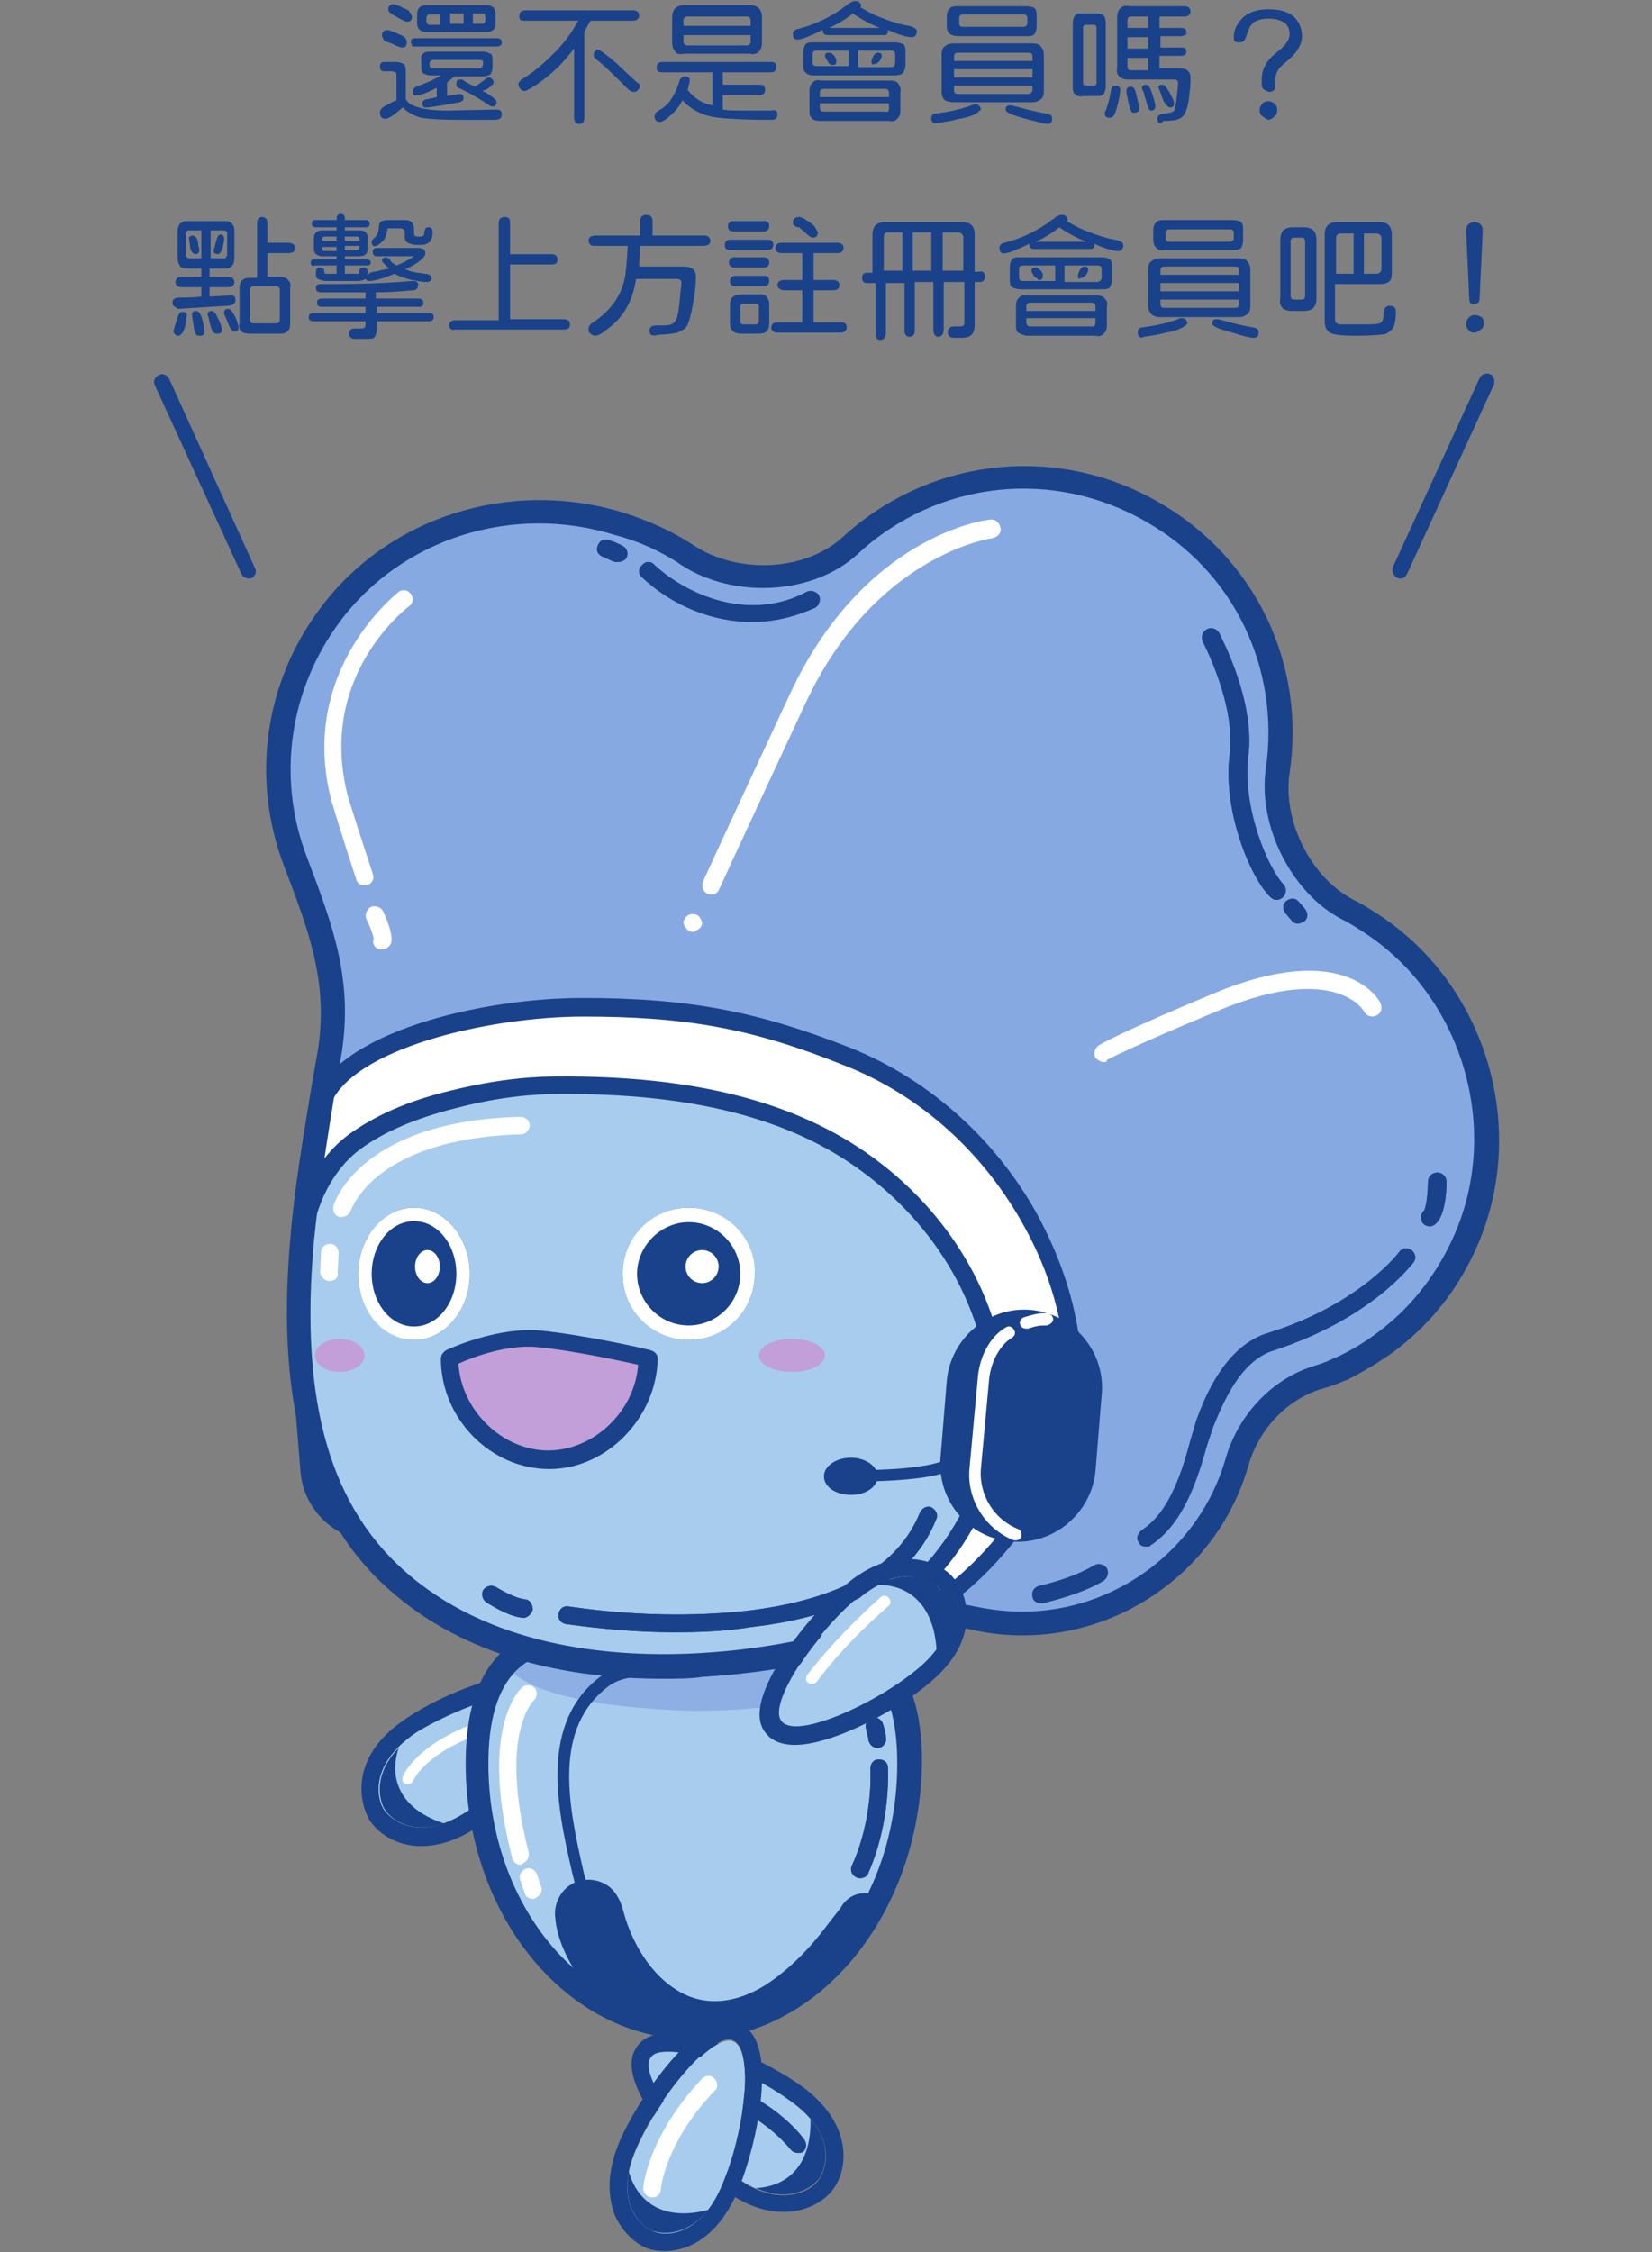 <?xml version="1.0" encoding="utf-8"?>
<!-- Generator: Adobe Illustrator 23.0.3, SVG Export Plug-In . SVG Version: 6.00 Build 0)  -->
<svg version="1.1" id="圖層_1" xmlns="http://www.w3.org/2000/svg" xmlns:xlink="http://www.w3.org/1999/xlink" x="0px" y="0px"
	 viewBox="0 0 160 218" style="enable-background:new 0 0 160 218;" xml:space="preserve">
<rect x="0" y="0" width="160" height="218" fill="#808080" stroke="none"/>
<style type="text/css">
	.st0{fill:#A8CCED;}
	.st1{fill:#1A428A;}
	.st2{fill:#FFFFFF;}
	.st3{opacity:0.81;fill:#87A9E2;}
	.st4{fill:#87A9E2;}
	.st5{fill:#C29FD8;}
	.st6{clip-path:url(#SVGID_1_);fill:#1A428A;}
	.st7{clip-path:url(#SVGID_1_);fill:#FFFFFF;}
	.st8{fill:#194792;}
</style>
<g>
	<g>
		<g>
			<g>
				<path class="st0" d="M45.3,175.3c-4.6,3-7.3,1-8.1-0.1c-0.7-1-1.5-4.4,3.1-7.5s12.5-5.4,13.6-3.6
					C55.2,166.1,50,172.3,45.3,175.3z"/>
				<path class="st1" d="M38.6,169.2c-2.5,2.6-1.9,5.1-1.3,6c0.6,0.9,2.5,2.4,5.7,1.3C39.3,175.3,37.5,172.7,38.6,169.2z"/>
				<path class="st1" d="M52.1,163.6c0.9,0,1.6,0.2,1.9,0.6c1.2,1.9-4,8.1-8.7,11.1c-1.8,1.2-3.3,1.6-4.5,1.6c-1.9,0-3.1-1-3.6-1.7
					c-0.7-1-1.5-4.4,3.1-7.5C43.9,165.5,49.2,163.6,52.1,163.6 M52.1,161.8L52.1,161.8c-3.3,0-9,2-12.7,4.5
					c-5.8,3.8-4.5,8.4-3.6,9.9c0.8,1.2,2.5,2.5,5,2.5c1.7,0,3.6-0.6,5.5-1.9c3.7-2.4,11.6-9.8,9.1-13.5
					C54.8,162.3,53.7,161.8,52.1,161.8L52.1,161.8z"/>
				<path class="st2" d="M39.5,172.7c-0.1,0-0.1,0-0.2,0c-0.3-0.1-0.4-0.4-0.3-0.7c0-0.1,1.3-3.2,7.3-5.3c0.3-0.1,0.6,0.1,0.7,0.4
					c0.1,0.3-0.1,0.6-0.4,0.7c-5.5,1.9-6.6,4.6-6.6,4.6C39.9,172.6,39.7,172.7,39.5,172.7z"/>
			</g>
			<g>
				<path class="st0" d="M46.2,170.7c0,14.1,9.4,25.5,20.9,25.5S88,184.8,88,170.7s-9.4-13-20.9-13S46.2,156.6,46.2,170.7z"/>
				<path class="st3" d="M49.8,160.3c3.8-3.1,10.1-2.7,17.2-2.7c7,0,13.2-0.4,17,2.4c0.3,0.3,0.5,0.7,0.3,1.1
					c-0.7,1.7-2.8,2.4-4.4,2.9c-4.7,1.5-9.9,1.6-12.6,1.6c-2.5,0-7.2-0.4-9.6-0.8c-2.5-0.5-5.2-1-7.4-2.4
					C49.7,162.1,49,161,49.8,160.3z"/>
				<g>
					<path class="st1" d="M53.8,185.9c0,0,0-0.1,0-0.1c-0.3-1.7,0.8-3.5,2.6-3.8c1.1-0.2,2.3,0.2,3,1c0.5,0.6,0.8,1.3,1,2.1
						c0.9,3.3,3.1,6.9,6.5,8.2c2.5,0.9,5.1,0.2,7.3-1.2c2.9-1.9,5-4.5,6.1-6l1.1-1.4c0.8-1.5,2.5-1.8,3.9-1.1
						c-0.1,0.3-0.3,0.5-0.4,0.8c-3.7,7.2-10.2,12-17.7,12c-3.1,0-6.1-0.8-8.8-2.4C56.1,192,54.1,188.6,53.8,185.9z"/>
				</g>
				<path class="st1" d="M55.7,182.4l-0.3-1.2c-1.4-6.1-3.3-14.6,3-19.1c1.2-0.9,3.3-1.1,4.8-1.2l0.4,0c3.1,0,11.5-0.5,13.1-3.2
					l1,0.6c-2.3,3.8-13.5,3.8-14,3.8l-0.4,0c-1.4,0.1-3.2,0.3-4.2,1c-5.7,4.1-4,11.8-2.6,18l0.3,1.2L55.7,182.4z"/>
				<path class="st1" d="M67.1,197.4c-12.2,0-22-12-22-26.7c0-4.9,1.1-8.4,3.4-10.7c3.6-3.6,9.6-3.6,16.4-3.5l2.3,0l2.3,0
					c6.8,0,12.8-0.1,16.4,3.5c2.3,2.3,3.4,5.7,3.4,10.6C89.1,185.4,79.2,197.4,67.1,197.4z M62.7,158.8c-5.4,0-10,0.3-12.7,2.9
					c-1.8,1.8-2.7,4.8-2.7,9c0,13.5,8.9,24.4,19.8,24.4c10.9,0,19.8-10.9,19.8-24.4c0-4.3-0.9-7.2-2.7-9c-3-2.9-8.4-2.9-14.8-2.9
					l-2.3,0l-2.3,0C64.1,158.8,63.4,158.8,62.7,158.8z"/>
			</g>
			<g>
				<path class="st0" d="M76.5,203.3c4.5,3.2,3.5,6.5,2.7,7.6c-0.7,1-3.6,3-8.1-0.3c-4.5-3.2-9.4-9.8-8.2-11.5
					C64.4,197.3,72,200.1,76.5,203.3z"/>
				<path class="st1" d="M73.2,211.8c3.3,1.5,5.5-0.1,6.1-0.9c0.6-0.9,1.4-3.2-0.8-5.8C78.6,209,76.8,211.6,73.2,211.8z"/>
				<path class="st1" d="M64.8,198.6c2.9,0,8.3,2.2,11.8,4.8c4.5,3.2,3.5,6.5,2.7,7.6c-0.4,0.6-1.6,1.5-3.4,1.5
					c-1.3,0-2.8-0.4-4.7-1.8c-4.5-3.2-9.4-9.8-8.2-11.5C63.3,198.7,63.9,198.6,64.8,198.6 M64.8,196.8L64.8,196.8
					c-1.4,0-2.5,0.4-3.1,1.3c-1.1,1.5-0.5,3.9,1.9,7.2c1.8,2.5,4.3,5,6.6,6.7c1.9,1.4,3.8,2.1,5.7,2.1c2.4,0,4.1-1.2,4.8-2.2
					c1.5-2,1.9-6.4-3.1-10C74.2,199.5,68.3,196.8,64.8,196.8L64.8,196.8z"/>
				<path class="st1" d="M77.3,208.4c-0.3,0-0.5-0.1-0.7-0.3c0,0-2.2-2.8-5.7-4.2c-0.4-0.2-0.7-0.7-0.5-1.1c0.2-0.4,0.7-0.7,1.1-0.5
					c4,1.6,6.3,4.6,6.4,4.8c0.3,0.4,0.2,0.9-0.1,1.2C77.6,208.4,77.5,208.4,77.3,208.4z"/>
			</g>
			<g>
				<path class="st0" d="M69.9,211.6c-2.2,5.1-5.6,4.9-6.8,4.4c-1.1-0.5-3.7-2.8-1.5-7.9s7.4-11.3,9.4-10.5
					C73.1,198.4,72.1,206.5,69.9,211.6z"/>
				<path class="st1" d="M60.9,210.2c-0.7,3.6,1.3,5.3,2.2,5.7c1,0.4,3.4,0.6,5.5-2C64.9,214.9,61.9,213.7,60.9,210.2z"/>
				<path class="st1" d="M70.6,197.4c0.1,0,0.3,0,0.4,0.1c2.1,0.9,1.1,9-1.1,14.1c-1.6,3.7-3.9,4.6-5.4,4.6c-0.6,0-1-0.1-1.4-0.3
					c-1.1-0.5-3.7-2.8-1.5-7.9C63.6,203.3,68.4,197.4,70.6,197.4 M70.6,195.7L70.6,195.7c-3.7,0-8.9,7.6-10.6,11.6
					c-1.4,3.3-1,5.6-0.5,7c0.7,1.7,2,2.8,2.9,3.2c0.6,0.3,1.3,0.4,2,0.4c1.4,0,4.8-0.6,7-5.7c1.1-2.6,2-6.1,2.3-9.1
					c0.4-4.1-0.3-6.5-2.1-7.2C71.3,195.8,71,195.7,70.6,195.7L70.6,195.7z"/>
				<path class="st2" d="M63.2,212.7C63.2,212.7,63.2,212.7,63.2,212.7c-0.6,0-0.9-0.5-0.9-0.9c0-0.2,0.5-5.1,5.7-10.6
					c0.3-0.3,0.9-0.4,1.2,0c0.3,0.3,0.4,0.9,0,1.2c-4.8,5-5.2,9.5-5.2,9.5C64,212.4,63.6,212.7,63.2,212.7z"/>
			</g>
			<path class="st4" d="M31.9,59.5c6.4-8.6,17.8-12,28-8.9c2.4,0.7,4.7,1.8,6.6,3.1c4.6,3,11.7,2.8,15.8-1
				c7.8-7.2,19.6-8.8,29.2-3.2c9.1,5.2,13.6,15.3,12.1,25.1c-0.7,5,2.2,11.1,6.8,13.4c0.6,0.3,1.2,0.7,1.8,1
				c10.6,6.6,14.7,20.3,9.4,31.5c-1.8,3.8-4.4,7-7.5,9.3c-1.3,1-2.8,1.9-4.3,2.6c0,0,0,0,0,0c-0.5,0.3-1.4,0.6-2.4,0.9
				c-3.8,1.3-6.5,4.3-7.6,8.1c-2.6,9-10.9,15.6-20.8,15.6c-1.7,0-3.3-0.2-4.8-0.5c-2.4-0.5-4.8-0.3-7.1,0.6c-6.1,2.4-12.6,3.6-19,4
				c-10.1,0.6-21-1-29-7.7c-9.8-8.2-10.8-21.5-9.8-33.4c0.5-6.2,1.6-12.3,2.6-18.4c1.1-6.8-0.8-11.9-3.3-18.4
				C25.7,75.7,26.5,66.8,31.9,59.5z"/>
			<g>
				<path class="st2" d="M56.5,97.6c10,0,16.6,1.1,25.5,4.7c7.7,3.1,14.1,8.9,18,16.2c2.6,4.8,4.2,10.4,3.9,15.9
					c-0.5,8-7.7,18.4-15.7,22.3c-6.4,2.7-13.4,4.1-20.1,4.5c-10.1,0.6-21-1-29-7.7c-9.8-8.2-10.8-21.5-9.8-33.4
					c0.4-4.4,1.1-8.8,1.8-13.2C33.1,100.6,47.4,97.6,56.5,97.6z"/>
			</g>
			<path class="st1" d="M37.2,149.2L37.2,149.2c-4.1,0.4-7.8-2.7-8.1-6.8l-0.6-7.4c-0.4-4.1,2.7-7.8,6.8-8.1l0,0
				c4.1-0.4,7.8,2.7,8.1,6.8l0.6,7.4C44.4,145.2,41.3,148.8,37.2,149.2z"/>
			<g>
				<g>
					<path class="st0" d="M54.1,105c10.3-0.1,21.4,1.4,29.9,7.6c7.5,5.4,13,14.4,12.6,23.9c-0.5,11-7.8,19.8-19.6,23.6
						c-3,0.6-5.9,0.9-8.9,1.1c-10.1,0.6-21-1-29-7.7c-9.8-8.2-10.8-21.5-9.8-33.4c0.3-3.6,2-7.5,5-9.7c2.8-2,6.1-3.2,9.5-4.1
						C47.1,105.6,50.6,105.1,54.1,105z"/>
				</g>
			</g>
			<g>
				<g>
					<path class="st5" d="M62.8,131.4c0,5.5-4.6,9.9-9.6,9.9s-9.6-4.4-9.6-9.9c0,0,4.6-2.2,8.7-1.8S62.8,131.4,62.8,131.4z"/>
					<path class="st1" d="M53.2,142.2c-5.7,0-10.5-4.9-10.5-10.7c0-0.3,0.2-0.6,0.5-0.8c0.2-0.1,4.9-2.3,9.2-1.9
						c4.1,0.4,10.4,1.8,10.6,1.9c0.4,0.1,0.7,0.4,0.7,0.8C63.6,137.2,58.8,142.2,53.2,142.2z M44.4,132c0.3,4.6,4.3,8.4,8.7,8.4
						c4.4,0,8.4-3.8,8.7-8.3c-1.8-0.4-6.5-1.4-9.7-1.7C49.1,130.1,45.7,131.4,44.4,132z"/>
				</g>
				<g>
					<g>
						<ellipse class="st1" cx="40.1" cy="123.3" rx="5.4" ry="6.4"/>
						<path class="st2" d="M40.1,118.2c2.3,0,4.1,2.3,4.1,5.1c0,2.8-1.8,5.1-4.1,5.1s-4.1-2.3-4.1-5.1
							C36,120.5,37.8,118.2,40.1,118.2 M40.1,116.9c-3,0-5.4,2.9-5.4,6.4c0,3.6,2.4,6.4,5.4,6.4c3,0,5.4-2.9,5.4-6.4
							C45.5,119.8,43.1,116.9,40.1,116.9L40.1,116.9z"/>
					</g>
				</g>
				<g>
					<g>
						<circle class="st1" cx="66.7" cy="123.3" r="6.4"/>
						<path class="st2" d="M66.7,118.3c2.8,0,5,2.3,5,5c0,2.8-2.3,5-5,5c-2.8,0-5-2.3-5-5C61.7,120.6,64,118.3,66.7,118.3
							 M66.7,116.9c-3.6,0-6.4,2.9-6.4,6.4c0,3.6,2.9,6.4,6.4,6.4c3.6,0,6.4-2.9,6.4-6.4C73.2,119.8,70.3,116.9,66.7,116.9
							L66.7,116.9z"/>
					</g>
				</g>
				<circle class="st2" cx="68" cy="122.6" r="1.6"/>
				<ellipse class="st2" cx="41.4" cy="122.6" rx="1.2" ry="1.6"/>
			</g>
			<ellipse class="st5" cx="76.7" cy="131.2" rx="3.2" ry="1.6"/>
			<ellipse class="st5" cx="32.9" cy="131.2" rx="2.4" ry="1.6"/>
			<g>
				<path class="st1" d="M83.8,143.4l0-1.1c7.4-0.1,8.6-1.3,8.8-1.7c0.1-0.1,0-0.2,0-0.2l1-0.6c0,0.1,0.4,0.7,0,1.4
					C92.9,142.6,89.7,143.3,83.8,143.4z"/>
				<g>
					<ellipse class="st1" cx="82.4" cy="142.8" rx="2.1" ry="1.3"/>
					<path class="st1" d="M82.4,144.7c-1.5,0-2.6-0.8-2.6-1.8c0-1,1.2-1.8,2.6-1.8s2.6,0.8,2.6,1.8C85,143.9,83.9,144.7,82.4,144.7z
						 M82.4,142.2c-0.9,0-1.5,0.4-1.5,0.7c0,0.3,0.6,0.7,1.5,0.7s1.5-0.4,1.5-0.7C83.9,142.6,83.3,142.2,82.4,142.2z"/>
				</g>
			</g>
			<path class="st1" d="M64.2,162.5c-8.1,0-18.2-1.6-25.9-8.1c-8.3-6.9-11.6-18.1-10.2-34.3c0.4-5.1,1.3-10.2,2.1-15.1l0.6-3.4
				c1-6.6-0.9-11.5-3.3-17.8c-3.2-8.4-1.9-17.7,3.5-24.9l0,0c6.6-8.9,18.4-12.6,29.3-9.3c2.5,0.8,4.8,1.8,6.9,3.2
				c4.3,2.8,10.8,2.5,14.4-0.8c8.4-7.7,20.7-9.1,30.6-3.4c9.3,5.3,14.3,15.6,12.7,26.2c-0.7,4.7,2.1,10.2,6.2,12.3
				c0.6,0.3,1.3,0.7,1.9,1.1c11,6.8,15.3,21.3,9.8,33c-1.8,3.9-4.5,7.2-7.9,9.7c-1.4,1-2.9,1.9-4.5,2.7c0,0-0.1,0-0.1,0
				c-0.6,0.3-1.4,0.6-2.5,0.9c-3.3,1.1-5.9,3.9-6.9,7.4c-2.8,9.7-11.8,16.4-21.9,16.4c-1.7,0-3.4-0.2-5.1-0.6
				c-2.1-0.5-4.3-0.3-6.4,0.5c-5.7,2.3-12.4,3.7-19.3,4.1C66.9,162.5,65.6,162.5,64.2,162.5z M32.9,60.2c-4.9,6.6-6.1,15.1-3.2,22.7
				c2.5,6.6,4.5,11.8,3.4,19l-0.6,3.4c-0.8,4.9-1.6,9.9-2.1,14.9c-1.4,15.6,1.6,25.9,9.4,32.4c8.4,7,20,7.9,28.2,7.4
				c6.7-0.4,13.1-1.8,18.6-3.9c2.5-1,5.2-1.2,7.8-0.6c1.5,0.3,3,0.5,4.6,0.5c9.1,0,17.2-6.1,19.7-14.8c1.2-4.2,4.4-7.6,8.3-8.9
				c1.3-0.4,2-0.7,2.3-0.9c0,0,0.1,0,0.1,0c1.5-0.7,2.8-1.5,4-2.4c3.1-2.3,5.5-5.3,7.2-8.9c5-10.6,1.1-23.9-8.9-30.1
				c-0.6-0.4-1.1-0.7-1.7-1c-4.9-2.5-8.2-9.1-7.4-14.6c1.4-9.7-3.1-19.1-11.6-23.9c-9-5.2-20.2-4-27.9,3.1c-4.3,4-12,4.4-17.1,1.1
				c-1.9-1.3-4.1-2.3-6.4-2.9C49.7,48.7,38.9,52.1,32.9,60.2L32.9,60.2z"/>
			<g>
				<path class="st1" d="M64.2,162.2c-8.1,0-18.1-1.6-25.7-8c-8.2-6.8-11.5-18-10.1-34.1c0.4-4.5,1.1-9,1.8-13.3
					c2.2-7,16.7-10.2,26.2-10.2c10.3,0,17,1.3,25.9,4.8c7.8,3.1,14.4,9.1,18.4,16.6c2.9,5.5,4.3,11.1,4,16.4c-0.5,8.3-8,19-16.2,23
					c-6,2.5-13.1,4.1-20.5,4.6C66.9,162.2,65.6,162.2,64.2,162.2z M56.5,98.4c-9.1,0-22.7,3.1-24.6,8.8c-0.7,4.1-1.4,8.6-1.7,13
					c-1.4,15.7,1.6,26.1,9.5,32.6c8.5,7.1,20.1,8,28.4,7.5c7.2-0.4,14-2,19.8-4.4c7.6-3.7,14.7-13.8,15.2-21.6
					c0.3-4.9-1-10.3-3.8-15.4c-3.9-7.2-10.1-12.9-17.6-15.8C73,99.6,66.6,98.4,56.5,98.4z"/>
			</g>
			<g>
				<path class="st1" d="M64.2,162.2c-8.1,0-18.1-1.6-25.7-8c-8.2-6.8-11.5-18-10.1-34.1c0.4-4.3,2.4-8.1,5.4-10.3
					c2.5-1.8,5.6-3.2,9.7-4.2c3.6-0.9,7.1-1.4,10.5-1.4h0c13.1-0.1,23.1,2.4,30.5,7.8c8.4,6.1,13.4,15.6,12.9,24.7
					c-0.6,11.4-8.1,20.5-20.2,24.4c-3,0.6-6.1,1-9.1,1.2C66.9,162.2,65.6,162.2,64.2,162.2z M54.1,105.9c-3.3,0-6.7,0.5-10.1,1.4
					c-3.9,1-6.9,2.3-9.2,4c-2.5,1.9-4.3,5.3-4.7,9.1c-1.4,15.7,1.6,26.1,9.5,32.6c8.5,7.1,20.1,8,28.4,7.5c2.9-0.2,5.9-0.6,8.8-1.1
					c11.3-3.6,18.4-12.1,18.9-22.8c0.4-8.5-4.3-17.4-12.2-23.2C76.5,108.2,66.9,105.8,54.1,105.9L54.1,105.9z"/>
			</g>
			<g>
				<defs>
					<path id="SVGID_3_" d="M93.2,148.8l9.4,0.8c1.5,0.1,2.9-1,3.1-2.6l1.5-16.8c0.1-1.5-1-2.9-2.6-3.1l-9.4-0.8
						c-1.5-0.1-2.9,1-3.1,2.6l-1.5,16.8C90.5,147.3,91.7,148.7,93.2,148.8z"/>
				</defs>
				<clipPath id="SVGID_1_">
					<use xlink:href="#SVGID_3_"  style="overflow:visible;"/>
				</clipPath>
				<path class="st6" d="M97.9,149.2L97.9,149.2c4.1,0.4,7.8-2.7,8.2-6.8l0.6-7.4c0.4-4.1-2.7-7.8-6.8-8.2h0
					c-4.1-0.4-7.8,2.7-8.2,6.8l-0.6,7.4C90.7,145.2,93.8,148.9,97.9,149.2z"/>
				<path class="st7" d="M98.4,149.1c-0.1,0-0.1,0-0.2,0c-2.8-1.1-4.6-4-4.3-7l0.8-8.7c0.2-2.6,1.6-4.3,2.7-4.9
					c0.3-0.2,0.6-0.1,0.8,0.2c0.2,0.3,0.1,0.6-0.2,0.8c-0.9,0.5-2,2-2.2,4l-0.8,8.7c-0.2,2.5,1.3,4.9,3.6,5.8
					c0.3,0.1,0.4,0.5,0.3,0.8C98.8,149,98.6,149.1,98.4,149.1z"/>
				<path class="st7" d="M99.3,128.6c-0.2,0-0.5-0.2-0.5-0.4c-0.1-0.3,0.1-0.6,0.4-0.7c1-0.3,1.4-0.4,2.2-0.4c0.3,0,0.6,0.3,0.6,0.6
					c0,0.3-0.3,0.5-0.6,0.6c-0.6,0-0.9,0-1.8,0.3C99.4,128.6,99.4,128.6,99.3,128.6z"/>
			</g>
			<g>
				<path class="st2" d="M35.3,85.7c-0.4,0-0.7-0.2-0.8-0.6c0,0-1.3-3.9-2.4-7.6c-3.3-12.6,6.4-20.1,6.5-20.2
					c0.4-0.3,0.9-0.2,1.2,0.2c0.3,0.4,0.2,0.9-0.2,1.2c-0.4,0.3-8.9,6.9-5.9,18.4c1.1,3.6,2.4,7.4,2.4,7.5c0.2,0.5-0.1,0.9-0.5,1.1
					C35.5,85.7,35.4,85.7,35.3,85.7z"/>
				<path class="st2" d="M37,91.9c-0.1,0-0.1,0-0.2,0c-0.5-0.1-0.8-0.6-0.6-1c0-0.2-0.3-1.1-0.7-1.9c-0.2-0.4,0-1,0.4-1.2
					c0.4-0.2,1,0,1.2,0.4c0.7,1.5,0.9,2.5,0.8,3C37.8,91.6,37.4,91.9,37,91.9z"/>
			</g>
			<g>
				<path class="st2" d="M68.9,86.6c-0.1,0-0.2,0-0.4-0.1c-0.4-0.2-0.6-0.7-0.4-1.2c0,0,1.4-3.1,8.4-18.1
					c7.1-15.3,18.9-16.9,19.4-16.9c0.5-0.1,0.9,0.3,1,0.8c0.1,0.5-0.3,0.9-0.8,1c-0.1,0-11.4,1.6-18.1,16c-7,15-8.4,18.1-8.4,18.1
					C69.5,86.4,69.2,86.6,68.9,86.6z"/>
				<path class="st2" d="M67.1,90.2c-0.2,0-0.5-0.1-0.6-0.3c-0.2-0.2-0.3-0.4-0.3-0.6c0-0.1,0-0.2,0.1-0.3c0-0.1,0.1-0.2,0.2-0.3
					c0.3-0.3,0.9-0.3,1.2,0c0.1,0.1,0.1,0.2,0.2,0.3c0,0.1,0.1,0.2,0.1,0.3c0,0.2-0.1,0.5-0.3,0.6c-0.1,0.1-0.2,0.1-0.3,0.2
					C67.3,90.2,67.2,90.2,67.1,90.2z"/>
			</g>
			<path class="st2" d="M106.9,102.8c-0.3,0-0.6-0.2-0.8-0.4c-0.2-0.4-0.1-0.9,0.3-1.2c0.1-0.1,2.4-1.4,11.3-5.1
				c12.6-5.2,15.9,0.7,16,1c0.2,0.4,0.1,1-0.4,1.2c-0.4,0.2-0.9,0.1-1.2-0.4c0-0.1-2.8-4.7-13.8-0.2c-8.7,3.6-11.1,4.9-11.1,4.9
				C107.2,102.8,107.1,102.8,106.9,102.8z"/>
			<g>
				<path class="st2" d="M31.9,124C31.9,124,31.9,124,31.9,124c-0.5,0-0.9-0.5-0.9-0.9l0.1-1.9c0-0.5,0.4-0.8,0.9-0.8
					c0.5,0,0.8,0.5,0.8,0.9l-0.1,1.9C32.8,123.7,32.4,124,31.9,124z"/>
				<path class="st2" d="M33.1,117.8c-0.1,0-0.2,0-0.2,0c-0.5-0.1-0.7-0.6-0.6-1.1c0.1-0.3,2.6-8.2,18.1-8.6c0.5,0,0.9,0.4,0.9,0.8
					c0,0.5-0.4,0.9-0.8,0.9c-14.2,0.4-16.4,7.2-16.5,7.3C33.9,117.5,33.5,117.8,33.1,117.8z"/>
			</g>
			<g>
				<path class="st2" d="M50.4,180.5c-0.4,0-0.7-0.3-0.8-0.7c-3.3-12.8,0.9-16.4,1-16.5c0.4-0.3,0.9-0.2,1.2,0.1
					c0.3,0.4,0.2,0.9-0.1,1.2c-0.1,0.1-3.4,3.3-0.5,14.7c0.1,0.5-0.2,0.9-0.6,1.1C50.5,180.5,50.5,180.5,50.4,180.5z"/>
				<path class="st2" d="M51.6,183.8c-0.4,0-0.7-0.2-0.8-0.6l-0.4-1.2c-0.2-0.5,0.1-0.9,0.5-1.1c0.5-0.2,0.9,0.1,1.1,0.5l0.4,1.2
					c0.2,0.5-0.1,0.9-0.5,1.1C51.8,183.8,51.7,183.8,51.6,183.8z"/>
			</g>
			<g>
				<path class="st8" d="M72.8,60.2c-3.7,0-7.6-1.5-10.6-4.3c-0.4-0.3-0.4-0.9,0-1.2c0.3-0.4,0.9-0.4,1.2,0
					c3.5,3.2,9.5,5.4,14.7,2.6c0.4-0.2,0.9-0.1,1.2,0.3c0.2,0.4,0.1,0.9-0.3,1.2C77,59.7,75,60.2,72.8,60.2z"/>
				<path class="st8" d="M59.8,54.4c-0.2,0-0.3,0-0.5-0.1c-0.2-0.1-0.7-0.3-0.9-0.4c-0.5-0.2-0.7-0.6-0.5-1.1
					c0.2-0.5,0.6-0.7,1.1-0.5c0.1,0,0.9,0.3,1.4,0.6c0.4,0.3,0.5,0.8,0.2,1.2C60.4,54.3,60.1,54.4,59.8,54.4z"/>
			</g>
			<g>
				<path class="st8" d="M123.6,87.1c-0.2,0-0.4-0.1-0.6-0.3c-2-2-4.6-8.5-3.9-13.8c0.6-4.9-2.6-10.8-2.6-10.9
					c-0.2-0.4-0.1-0.9,0.4-1.2c0.4-0.2,0.9-0.1,1.2,0.4c0.1,0.3,3.5,6.5,2.8,11.9c-0.6,5,1.9,10.8,3.4,12.4c0.3,0.3,0.3,0.9,0,1.2
					C124.1,87,123.9,87.1,123.6,87.1z"/>
				<path class="st8" d="M125.7,89.4c-0.2,0-0.5-0.1-0.6-0.3l-0.6-0.7c-0.3-0.4-0.3-0.9,0.1-1.2c0.4-0.3,0.9-0.3,1.2,0.1l0.6,0.7
					c0.3,0.4,0.3,0.9-0.1,1.2C126.1,89.3,125.9,89.4,125.7,89.4z"/>
			</g>
			<g>
				<path class="st8" d="M138.5,118.7c-0.3,0-0.5-0.1-0.7-0.3c-0.3-0.4-0.2-0.9,0.1-1.2c0.2-0.2,0.4-1.6,0.4-2.8
					c0-0.5,0.4-0.9,0.9-0.9c0.5,0,0.9,0.4,0.9,0.9c0,1.2-0.2,3.4-1.1,4.1C138.9,118.6,138.7,118.7,138.5,118.7z"/>
				<path class="st8" d="M111,149.7c-0.3,0-0.6-0.1-0.7-0.4c-0.3-0.4-0.1-0.9,0.3-1.2c2.8-1.8,4-6.1,4.7-8.7
					c0.2-0.7,0.4-1.3,0.5-1.7l0.1-0.3c0.8-2.2,2.8-7.2,7-8.4c8.9-2.8,12.6-7.8,12.6-7.8c0.3-0.4,0.8-0.5,1.2-0.2
					c0.4,0.3,0.5,0.8,0.2,1.2c-0.2,0.2-4,5.4-13.5,8.5c-3.4,1-5.1,5.5-5.9,7.4l-0.1,0.3c-0.1,0.3-0.3,0.9-0.5,1.5
					c-0.8,2.8-2.1,7.5-5.5,9.7C111.4,149.7,111.2,149.7,111,149.7z"/>
				<path class="st8" d="M100.8,155.2c-0.4,0-0.8-0.3-0.8-0.7c-0.1-0.5,0.2-0.9,0.7-1c0,0,3.2-0.7,5.3-2c0.4-0.2,0.9-0.1,1.2,0.3
					c0.2,0.4,0.1,0.9-0.3,1.2c-2.3,1.4-5.7,2.1-5.9,2.2C100.9,155.2,100.8,155.2,100.8,155.2z"/>
			</g>
			<g>
				<path class="st8" d="M65.3,158c-3.4,0-6.9-0.3-10.5-0.8c-0.5-0.1-0.8-0.5-0.7-1c0.1-0.5,0.5-0.8,1-0.7c6.1,0.9,12,1,17.4,0.4
					c9-1.1,14.5-4.3,16.6-9.5c0.2-0.4,0.7-0.7,1.1-0.5c0.4,0.2,0.7,0.7,0.5,1.1c-2.3,5.8-8.3,9.4-18,10.5
					C70.3,157.9,67.9,158,65.3,158z"/>
				<path class="st8" d="M50.7,156.6C50.7,156.6,50.6,156.5,50.7,156.6c-1.5-0.1-3.4-1.4-3.6-1.5c-0.4-0.3-0.5-0.8-0.3-1.2
					c0.3-0.4,0.8-0.5,1.2-0.3c0.5,0.3,1.9,1.1,2.8,1.2c0.5,0,0.8,0.5,0.8,1C51.5,156.2,51.1,156.6,50.7,156.6z"/>
			</g>
			<g>
				<path class="st8" d="M85,169.2c-0.4,0-0.8-0.3-0.9-0.8c0-0.3-0.2-0.8-0.2-1c-0.2-0.5,0.1-0.9,0.5-1.1c0.5-0.2,0.9,0.1,1.1,0.5
					c0,0.1,0.3,0.8,0.3,1.4C85.9,168.7,85.5,169.2,85,169.2C85,169.2,85,169.2,85,169.2z"/>
				<path class="st8" d="M83.3,181.8c-0.1,0-0.2,0-0.4-0.1c-0.4-0.2-0.6-0.7-0.4-1.1c2.1-4.6,1.8-9.3,1.8-9.4c0-0.5,0.3-0.9,0.8-0.9
					c0.5,0,0.9,0.3,0.9,0.8c0,0.2,0.3,5.2-1.9,10.2C84,181.6,83.7,181.8,83.3,181.8z"/>
			</g>
			<g>
				<path class="st1" d="M72.8,60.2c-3.7,0-7.6-1.5-10.6-4.3c-0.4-0.3-0.4-0.9,0-1.2c0.3-0.4,0.9-0.4,1.2,0
					c3.5,3.2,9.5,5.4,14.7,2.6c0.4-0.2,0.9-0.1,1.2,0.3c0.2,0.4,0.1,0.9-0.3,1.2C77,59.7,75,60.2,72.8,60.2z"/>
				<path class="st1" d="M59.8,54.4c-0.2,0-0.3,0-0.5-0.1c-0.2-0.1-0.7-0.3-0.9-0.4c-0.5-0.2-0.7-0.6-0.5-1.1
					c0.2-0.5,0.6-0.7,1.1-0.5c0.1,0,0.9,0.3,1.4,0.6c0.4,0.3,0.5,0.8,0.2,1.2C60.4,54.3,60.1,54.4,59.8,54.4z"/>
			</g>
			<g>
				<path class="st1" d="M123.6,87.1c-0.2,0-0.4-0.1-0.6-0.3c-2-2-4.6-8.5-3.9-13.8c0.6-4.9-2.6-10.8-2.6-10.9
					c-0.2-0.4-0.1-0.9,0.4-1.2c0.4-0.2,0.9-0.1,1.2,0.4c0.1,0.3,3.5,6.5,2.8,11.9c-0.6,5,1.9,10.8,3.4,12.4c0.3,0.3,0.3,0.9,0,1.2
					C124.1,87,123.9,87.1,123.6,87.1z"/>
				<path class="st1" d="M125.7,89.4c-0.2,0-0.5-0.1-0.6-0.3l-0.6-0.7c-0.3-0.4-0.3-0.9,0.1-1.2c0.4-0.3,0.9-0.3,1.2,0.1l0.6,0.7
					c0.3,0.4,0.3,0.9-0.1,1.2C126.1,89.3,125.9,89.4,125.7,89.4z"/>
			</g>
			<g>
				<path class="st1" d="M138.5,118.7c-0.3,0-0.5-0.1-0.7-0.3c-0.3-0.4-0.2-0.9,0.1-1.2c0.2-0.2,0.4-1.6,0.4-2.8
					c0-0.5,0.4-0.9,0.9-0.9c0.5,0,0.9,0.4,0.9,0.9c0,1.2-0.2,3.4-1.1,4.1C138.9,118.6,138.7,118.7,138.5,118.7z"/>
				<path class="st1" d="M111,149.7c-0.3,0-0.6-0.1-0.7-0.4c-0.3-0.4-0.1-0.9,0.3-1.2c2.8-1.8,4-6.1,4.7-8.7
					c0.2-0.7,0.4-1.3,0.5-1.7l0.1-0.3c0.8-2.2,2.8-7.2,7-8.4c8.9-2.8,12.6-7.8,12.6-7.8c0.3-0.4,0.8-0.5,1.2-0.2
					c0.4,0.3,0.5,0.8,0.2,1.2c-0.2,0.2-4,5.4-13.5,8.5c-3.4,1-5.1,5.5-5.9,7.4l-0.1,0.3c-0.1,0.3-0.3,0.9-0.5,1.5
					c-0.8,2.8-2.1,7.5-5.5,9.7C111.4,149.7,111.2,149.7,111,149.7z"/>
				<path class="st1" d="M100.8,155.2c-0.4,0-0.8-0.3-0.8-0.7c-0.1-0.5,0.2-0.9,0.7-1c0,0,3.2-0.7,5.3-2c0.4-0.2,0.9-0.1,1.2,0.3
					c0.2,0.4,0.1,0.9-0.3,1.2c-2.3,1.4-5.7,2.1-5.9,2.2C100.9,155.2,100.8,155.2,100.8,155.2z"/>
			</g>
			<g>
				<path class="st1" d="M65.3,158c-3.4,0-6.9-0.3-10.5-0.8c-0.5-0.1-0.8-0.5-0.7-1c0.1-0.5,0.5-0.8,1-0.7c6.1,0.9,12,1,17.4,0.4
					c9-1.1,14.5-4.3,16.6-9.5c0.2-0.4,0.7-0.7,1.1-0.5c0.4,0.2,0.7,0.7,0.5,1.1c-2.3,5.8-8.3,9.4-18,10.5
					C70.3,157.9,67.9,158,65.3,158z"/>
				<path class="st1" d="M50.7,156.6C50.7,156.6,50.6,156.5,50.7,156.6c-1.5-0.1-3.4-1.4-3.6-1.5c-0.4-0.3-0.5-0.8-0.3-1.2
					c0.3-0.4,0.8-0.5,1.2-0.3c0.5,0.3,1.9,1.1,2.8,1.2c0.5,0,0.8,0.5,0.8,1C51.5,156.2,51.1,156.6,50.7,156.6z"/>
			</g>
			<g>
				<path class="st1" d="M85,169.2c-0.4,0-0.8-0.3-0.9-0.8c0-0.3-0.2-0.8-0.2-1c-0.2-0.5,0.1-0.9,0.5-1.1c0.5-0.2,0.9,0.1,1.1,0.5
					c0,0.1,0.3,0.8,0.3,1.4C85.9,168.7,85.5,169.2,85,169.2C85,169.2,85,169.2,85,169.2z"/>
				<path class="st1" d="M83.3,181.8c-0.1,0-0.2,0-0.4-0.1c-0.4-0.2-0.6-0.7-0.4-1.1c2.1-4.6,1.8-9.3,1.8-9.4c0-0.5,0.3-0.9,0.8-0.9
					c0.5,0,0.9,0.3,0.9,0.8c0,0.2,0.3,5.2-1.9,10.2C84,181.6,83.7,181.8,83.3,181.8z"/>
			</g>
			<g>
				<path class="st0" d="M88.8,161.7c4.3-3.5,3.1-6.7,2.3-7.7c-0.8-0.9-3.8-2.8-8,0.8c-4.3,3.5-8.8,10.3-7.4,12
					C77.1,168.4,84.5,165.2,88.8,161.7z"/>
				<path class="st1" d="M85,153.4c3.2-1.7,5.5-0.3,6.1,0.5c0.7,0.8,1.6,3.1-0.4,5.8C90.5,155.9,88.5,153.4,85,153.4z"/>
				<path class="st1" d="M87.9,152.6c1.6,0,2.8,0.8,3.2,1.3c0.8,1,2,4.2-2.3,7.7c-3.4,2.8-9,5.5-11.7,5.5c-0.7,0-1.2-0.2-1.4-0.5
					c-1.4-1.6,3.2-8.5,7.4-12C85,153.1,86.6,152.6,87.9,152.6 M87.9,150.9c-2,0-4,0.8-6,2.5c-2.2,1.8-4.5,4.5-6.2,7.1
					c-2.2,3.5-2.7,5.9-1.5,7.3c0.4,0.5,1.2,1.1,2.8,1.1c3.4,0,9.4-3,12.9-5.9c2.2-1.8,3.5-3.8,3.7-6c0.2-2.3-0.8-3.8-1.2-4.2
					C91.7,151.9,90.1,150.9,87.9,150.9L87.9,150.9z"/>
			</g>
			<path class="st2" d="M78.6,163c-0.1,0-0.2,0-0.3-0.1c-0.3-0.2-0.3-0.5-0.1-0.8c0.1-0.1,2.5-3.4,7.1-7.5c0.2-0.2,0.6-0.2,0.8,0.1
				c0.2,0.2,0.2,0.6-0.1,0.8c-4.6,4-6.9,7.3-6.9,7.3C79,162.9,78.8,163,78.6,163z"/>
		</g>
	</g>
	<g>
		<g>
			<path class="st1" d="M48.6,11.1c0,0.4-0.3,0.5-0.8,0.5l-3.4,0c-1.8,0-3-0.1-3.6-0.2c-0.7-0.2-1.3-0.5-1.8-1h0
				c-0.9,0.8-1.4,1.1-1.7,1.1c-0.3,0-0.5-0.2-0.5-0.6c0-0.3,0.2-0.5,0.6-0.7c0.2-0.1,0.5-0.3,1-0.5V7.3c0-0.1,0-0.2-0.1-0.3
				C38.2,7,38.1,6.9,38,6.9h-0.7c-0.2,0-0.3,0-0.4-0.1c-0.1-0.1-0.1-0.2-0.1-0.3c0-0.2,0-0.3,0.1-0.4C37,6,37.1,6,37.3,6h1
				c0.4,0,0.6,0.1,0.8,0.2c0.2,0.2,0.2,0.4,0.2,0.8v2.6c0.2,0.3,0.4,0.5,0.7,0.6c0.6,0.3,1.7,0.5,3.3,0.5l4.8-0.1
				C48.5,10.6,48.6,10.8,48.6,11.1z M37.1,3.7C37,3.6,37,3.5,37,3.4c0-0.3,0.2-0.5,0.5-0.5c0.1,0,0.5,0.1,1.1,0.4
				c0.6,0.2,0.8,0.5,0.8,0.8c0,0.4-0.2,0.5-0.5,0.5c-0.1,0-0.3-0.1-0.6-0.2c-0.3-0.2-0.7-0.3-1-0.4C37.2,3.9,37.1,3.8,37.1,3.7z
				 M37.6,0.9c0-0.3,0.2-0.5,0.5-0.5c0.1,0,0.5,0.1,1,0.4c0.3,0.1,0.5,0.2,0.6,0.4s0.2,0.3,0.2,0.4c0,0.4-0.2,0.5-0.5,0.5
				c-0.1,0-0.3-0.1-0.7-0.3l-0.7-0.4C37.8,1.3,37.6,1.1,37.6,0.9z M40.2,3.7h7.9c0.3,0,0.5,0.1,0.5,0.4c0,0.3-0.2,0.4-0.5,0.4h-7.9
				c-0.2,0-0.3,0-0.3-0.1s-0.1-0.2-0.1-0.3C39.8,3.8,39.9,3.7,40.2,3.7z M42.3,9.4V8.5c-0.6,0.3-1.2,0.6-1.7,0.7c-0.1,0-0.2,0-0.2,0
				C40.2,9.3,40,9.2,40,9c0-0.1,0-0.1,0-0.2c0-0.2,0.1-0.3,0.3-0.4c0.8-0.3,1.6-0.6,2.4-1.1h-1c-0.3,0-0.5-0.1-0.7-0.2
				c-0.2-0.1-0.2-0.4-0.2-0.7V5.9C40.7,5.3,41,5,41.6,5h5.2c0.3,0,0.5,0.1,0.7,0.2s0.2,0.4,0.2,0.7v0.6c0,0.3-0.1,0.5-0.2,0.7
				c-0.2,0.1-0.4,0.2-0.7,0.2H44c-0.2,0.2-0.5,0.4-0.7,0.6v1.3l1.1-0.2c0.2,0,0.3,0,0.4,0.1c0.1,0.1,0.1,0.2,0.1,0.3
				c0,0.2-0.1,0.3-0.4,0.4c-0.6,0.1-1.6,0.3-3,0.5c-0.1,0-0.1,0-0.2,0c-0.2,0-0.3,0-0.3-0.1c-0.1-0.1-0.1-0.2-0.1-0.3
				c0-0.2,0.2-0.4,0.5-0.4L42.3,9.4z M40.4,2.2V1.4c0-0.6,0.3-0.9,0.9-0.9h5.8c0.6,0,0.9,0.3,0.9,0.9v0.8c0,0.6-0.3,0.9-0.9,0.9
				h-5.8C40.7,3.1,40.4,2.8,40.4,2.2z M41.3,2c0,0.1,0,0.2,0.1,0.3c0.1,0.1,0.1,0.1,0.2,0.1h1v-1h-1c-0.1,0-0.2,0-0.2,0.1
				c-0.1,0.1-0.1,0.1-0.1,0.2V2z M41.7,6.5c0,0.1,0.1,0.1,0.3,0.1h4.4c0.1,0,0.2,0,0.3-0.1c0-0.1,0.1-0.2,0.1-0.3s0-0.3-0.1-0.3
				c0-0.1-0.1-0.1-0.3-0.1H42c-0.1,0-0.2,0-0.3,0.1s-0.1,0.2-0.1,0.3S41.6,6.5,41.7,6.5z M43.6,1.3v1h1.3v-1H43.6z M47.7,10.3
				c-0.1,0-0.2,0-0.3-0.1c-0.9-0.6-1.9-1.2-3-1.7c-0.2-0.1-0.2-0.2-0.2-0.4c0-0.1,0-0.2,0.1-0.3c0.1-0.1,0.2-0.1,0.3-0.1
				c0.1,0,0.1,0,0.2,0C45,7.9,45.4,8.1,46,8.4c0.3-0.2,0.7-0.5,1.1-0.8c0.1-0.1,0.2-0.1,0.3-0.1c0.1,0,0.2,0.1,0.3,0.2
				c0.1,0.1,0.1,0.2,0.1,0.3c0,0.1-0.1,0.2-0.2,0.3c-0.2,0.2-0.5,0.4-0.9,0.5c0.5,0.2,0.9,0.5,1.1,0.7c0.2,0.1,0.3,0.3,0.3,0.4
				c0,0.1,0,0.2-0.1,0.2C48,10.3,47.9,10.3,47.7,10.3z M45.7,2.3h0.9C46.9,2.3,47,2.2,47,2V1.6c0-0.2-0.1-0.3-0.3-0.3h-0.9V2.3z"/>
			<path class="st1" d="M56.6,3.1v8.3c0,0.4-0.2,0.6-0.5,0.6s-0.5-0.2-0.5-0.6V4.7c-0.6,0.8-1.3,1.6-2.1,2.3
				c-0.8,0.7-1.6,1.3-2.4,1.7c-0.1,0.1-0.2,0.1-0.3,0.1c-0.1,0-0.2,0-0.3-0.1c-0.1-0.1-0.1-0.1-0.2-0.2c0-0.1-0.1-0.2-0.1-0.3
				c0-0.2,0.1-0.3,0.3-0.5c1.2-0.7,2.2-1.6,3.2-2.6S55.4,3.1,56,2h-5.2c-0.2,0-0.3,0-0.4-0.1s-0.1-0.2-0.1-0.4
				c0-0.3,0.2-0.5,0.6-0.5h10.4c0.4,0,0.6,0.2,0.6,0.5c0,0.3-0.2,0.5-0.6,0.5h-4.1C57,2.3,56.8,2.7,56.6,3.1z M62,8.3
				c0,0.1-0.1,0.3-0.2,0.4c-0.1,0.1-0.2,0.2-0.4,0.2c-0.2,0-0.3-0.1-0.5-0.2c-1.2-1.2-2.2-2.2-3.2-3c-0.2-0.1-0.2-0.3-0.2-0.4
				c0-0.1,0-0.2,0.1-0.3c0.1-0.1,0.2-0.2,0.3-0.2c0.1,0,0.2,0.1,0.4,0.2c0.5,0.4,1.1,0.8,1.7,1.4s1.2,1.1,1.6,1.5
				C61.9,8.1,62,8.2,62,8.3z"/>
			<path class="st1" d="M75.3,11.1c0,0.2-0.1,0.3-0.2,0.4c-0.1,0.1-0.3,0.1-0.6,0.1c-2.3,0-3.9-0.1-4.9-0.2
				c-1.6-0.2-2.7-0.8-3.5-1.7c-0.3,0.6-0.7,1.1-1.2,1.5c-0.4,0.4-0.8,0.6-1,0.6c-0.3,0-0.5-0.2-0.5-0.5c0-0.3,0.1-0.4,0.4-0.6
				c0.5-0.3,0.9-0.6,1.2-1.1c0.3-0.4,0.5-0.9,0.7-1.4c0.1-0.5,0.3-0.8,0.6-0.8c0.4,0,0.5,0.1,0.5,0.4c0,0.2-0.1,0.5-0.2,0.9
				c0.6,0.8,1.4,1.3,2.4,1.5V7l-4.9,0c-0.4,0-0.5-0.2-0.5-0.5c0-0.3,0.2-0.5,0.5-0.5l10.6,0c0.4,0,0.5,0.2,0.5,0.5
				c0,0.3-0.2,0.5-0.5,0.5H70v1.2h3.6c0.4,0,0.5,0.2,0.5,0.5s-0.2,0.5-0.5,0.5H70v1.4c0.5,0.1,1.2,0.1,2.1,0.1c0.6,0,1.1,0,1.5,0
				c0.3,0,0.4,0,0.5,0l0.6,0C75.1,10.6,75.3,10.7,75.3,11.1z M65.4,5c-0.2-0.2-0.3-0.5-0.3-0.9l0-2.4c0-0.4,0.1-0.7,0.3-0.9
				s0.5-0.3,0.9-0.3l6.3,0c0.4,0,0.7,0.1,0.9,0.3s0.3,0.5,0.3,0.9l0,2.4c0,0.4-0.1,0.7-0.3,0.9c-0.2,0.2-0.5,0.3-0.9,0.2l-6.3,0
				C65.8,5.3,65.5,5.2,65.4,5z M66.2,4c0,0.1,0,0.2,0.1,0.3s0.2,0.1,0.3,0.1l5.7,0c0.1,0,0.2,0,0.3-0.1c0.1-0.1,0.1-0.2,0.1-0.3V3.4
				l-6.5,0V4z M66.2,2.5l6.5,0V2c0-0.1,0-0.2-0.1-0.3c-0.1-0.1-0.2-0.1-0.3-0.1l-5.7,0c-0.1,0-0.2,0-0.3,0.1
				c-0.1,0.1-0.1,0.2-0.1,0.3V2.5z"/>
			<path class="st1" d="M76.8,3.3c0-0.1,0-0.2,0.1-0.3c0.1-0.1,0.2-0.2,0.4-0.2c1.9-0.5,3.4-1.3,4.7-2.3c0.2-0.1,0.3-0.3,0.5-0.3
				c0.1-0.1,0.2-0.1,0.3-0.1c0.1,0,0.3,0,0.4,0.1c0.1,0.1,0.2,0.2,0.2,0.3c0,0.1,0,0.2-0.1,0.2l0.2,0.1c0.5,0.3,1.2,0.7,2.1,1
				c1,0.4,1.8,0.6,2.4,0.7c0.5,0.1,0.8,0.3,0.8,0.5c0,0.4-0.2,0.6-0.5,0.6c-0.4,0-1.2-0.2-2.3-0.7l0,0c0,0.2,0,0.3-0.1,0.4
				c-0.1,0.1-0.2,0.1-0.4,0.1h-5.3c-0.3,0-0.5-0.1-0.5-0.4l0-0.1c-1.3,0.6-2,0.9-2.3,0.9C77,3.9,76.8,3.7,76.8,3.3z M78,7
				c-0.2-0.2-0.2-0.4-0.2-0.8V5.1c0-0.4,0.1-0.6,0.2-0.8c0.2-0.2,0.4-0.2,0.8-0.2h7.9c0.4,0,0.6,0.1,0.8,0.2
				c0.2,0.2,0.2,0.4,0.2,0.8v1.1c0,0.4-0.1,0.6-0.2,0.8S87,7.3,86.7,7.3h-7.9C78.4,7.3,78.2,7.2,78,7z M78.6,11.4
				c-0.2-0.2-0.2-0.4-0.2-0.8V8.8c0-0.4,0.1-0.6,0.3-0.8c0.2-0.2,0.4-0.3,0.8-0.2h6.7c0.4,0,0.7,0.1,0.8,0.3s0.3,0.4,0.2,0.8v1.8
				c0,0.4-0.1,0.6-0.3,0.8c-0.2,0.2-0.4,0.3-0.8,0.2h-6.7C79,11.7,78.7,11.6,78.6,11.4z M82.2,4.9h-3.1c-0.3,0-0.4,0.1-0.4,0.4V6
				c0,0.3,0.1,0.4,0.4,0.4h3.1V4.9z M86.1,9c0-0.1,0-0.2-0.1-0.3c-0.1-0.1-0.2-0.1-0.3-0.1h-5.9c-0.2,0-0.4,0.1-0.4,0.4v0.4h6.7V9z
				 M86,10.8c0.1-0.1,0.1-0.2,0.1-0.3V10h-6.7v0.4c0,0.2,0.1,0.4,0.4,0.4h5.9C85.8,10.9,85.9,10.8,86,10.8z M80.2,6
				c-0.2-0.3-0.3-0.5-0.3-0.6c0-0.2,0.1-0.3,0.4-0.3c0.2,0,0.3,0.1,0.5,0.3C81,5.7,81,5.8,81,5.9c0,0.3-0.1,0.4-0.4,0.4
				C80.5,6.3,80.3,6.2,80.2,6z M82.6,1.3c-0.6,0.5-1.4,1-2.3,1.4h4.9C84.2,2.3,83.3,1.8,82.6,1.3z M86.7,6V5.3
				c0-0.3-0.1-0.4-0.4-0.4h-3.2v1.6h3.2C86.6,6.5,86.7,6.3,86.7,6z M84.4,6c0-0.2,0.1-0.4,0.2-0.6c0.1-0.2,0.3-0.3,0.4-0.3
				c0.3,0,0.4,0.1,0.4,0.3c0,0.2-0.1,0.3-0.2,0.5c-0.2,0.2-0.3,0.3-0.5,0.3C84.5,6.3,84.4,6.2,84.4,6z"/>
			<path class="st1" d="M90.2,11.5c0-0.3,0.1-0.5,0.4-0.5c1.5-0.2,2.8-0.5,3.7-0.9c0.1,0,0.1,0,0.2,0c0.2,0,0.3,0.1,0.4,0.2
				c0,0.1,0.1,0.2,0.1,0.2c0,0.1,0,0.2-0.1,0.2s-0.1,0.1-0.2,0.2c-0.5,0.3-1.1,0.5-1.8,0.6c-0.7,0.2-1.4,0.3-2.1,0.4
				C90.4,12,90.2,11.8,90.2,11.5z M91.5,9.7c-0.2-0.2-0.3-0.5-0.3-0.8V5.3c0-0.4,0.1-0.7,0.3-0.8c0.2-0.2,0.5-0.3,0.9-0.3h7.6
				c0.4,0,0.7,0.1,0.8,0.3c0.2,0.2,0.3,0.5,0.3,0.8v3.5c0,0.4-0.1,0.7-0.3,0.8c-0.2,0.2-0.5,0.3-0.8,0.3h-7.6
				C92,9.9,91.7,9.8,91.5,9.7z M92,3.3c-0.2-0.2-0.3-0.4-0.3-0.8V1.6c0-0.4,0.1-0.6,0.3-0.8s0.4-0.2,0.8-0.2h6.6
				c0.4,0,0.7,0.1,0.8,0.2c0.2,0.2,0.2,0.4,0.2,0.8v0.9c0,0.4-0.1,0.6-0.2,0.8c-0.2,0.2-0.4,0.2-0.8,0.2h-6.6
				C92.5,3.5,92.2,3.4,92,3.3z M100,5.5c0-0.3-0.1-0.4-0.4-0.4h-6.8c-0.3,0-0.4,0.1-0.4,0.4v0.4h7.6V5.5z M100,7.4V6.7h-7.6v0.8H100
				z M100,8.7V8.3h-7.6v0.4c0,0.3,0.1,0.4,0.4,0.4h6.8C99.8,9.1,100,8.9,100,8.7z M99.5,2.2V1.8c0-0.3-0.1-0.4-0.4-0.4h-5.8
				c-0.3,0-0.4,0.1-0.4,0.4v0.4c0,0.3,0.1,0.4,0.4,0.4h5.8C99.3,2.6,99.5,2.5,99.5,2.2z M99.7,11.6c-1.1-0.3-1.7-0.5-1.9-0.6
				c-0.1-0.1-0.2-0.1-0.3-0.2c-0.1-0.1-0.1-0.1-0.1-0.2c0-0.1,0-0.2,0.1-0.3c0.1-0.1,0.2-0.1,0.3-0.1c0.1,0,0.2,0,0.2,0
				c1.1,0.3,2.2,0.6,3.4,0.8c0.4,0.1,0.5,0.2,0.5,0.5c0,0.4-0.2,0.5-0.5,0.5C101.2,12,100.6,11.8,99.7,11.6z"/>
			<path class="st1" d="M104.1,9.1c-0.2-0.2-0.2-0.4-0.2-0.8l0-6c0-0.4,0.1-0.6,0.2-0.8c0.2-0.2,0.4-0.2,0.8-0.2l1.2,0
				c0.4,0,0.7,0.1,0.8,0.2s0.2,0.4,0.2,0.8l0,6c0,0.4-0.1,0.6-0.2,0.8c-0.2,0.2-0.4,0.2-0.8,0.2l-1.2,0
				C104.6,9.4,104.3,9.3,104.1,9.1z M106.2,8l0-5.3c0-0.2-0.1-0.3-0.3-0.3h-0.7c-0.2,0-0.3,0.1-0.3,0.3l0,5.3c0,0.2,0.1,0.3,0.3,0.3
				h0.7C106.1,8.3,106.2,8.2,106.2,8z M107,11c0-0.1,0-0.2,0.1-0.3c0.2-0.6,0.4-1.2,0.5-2c0.1-0.3,0.2-0.4,0.4-0.4
				c0.3,0,0.5,0.1,0.5,0.4c0,0.3-0.1,0.9-0.3,1.6c-0.2,0.8-0.4,1.1-0.7,1.1C107.2,11.4,107,11.3,107,11z M112.1,11.5
				c0-0.3,0.2-0.5,0.7-0.5c0.5-0.1,0.8-0.1,0.9-0.3c0.1-0.1,0.2-0.6,0.3-1.5l0.1-1.1c0-0.3-0.1-0.4-0.4-0.4h-4.4
				c-0.4,0-0.7-0.1-0.9-0.3c-0.2-0.2-0.3-0.5-0.2-0.8l0-4.9c0-0.4,0.1-0.7,0.3-0.9c0.2-0.2,0.5-0.3,0.9-0.2h5.3
				c0.4,0,0.6,0.2,0.6,0.5c0,0.3-0.2,0.5-0.6,0.5h-2.4v1.1h2c0.4,0,0.6,0.1,0.6,0.4c0,0.2,0,0.3-0.1,0.3s-0.2,0.1-0.4,0.1h-2v1.1h2
				c0.2,0,0.3,0,0.4,0.1s0.1,0.2,0.1,0.3c0,0.3-0.2,0.4-0.6,0.4h-2v1.2h1.9c0.7,0,1.1,0.3,1.1,0.9c0,0.4,0,0.9-0.1,1.6
				c-0.1,1-0.3,1.8-0.6,2.1c-0.3,0.4-0.9,0.5-1.9,0.5C112.3,12.1,112.1,11.9,112.1,11.5z M109.4,10.4L109.1,9l0-0.2
				c0-0.1,0-0.2,0.1-0.3c0.1-0.1,0.2-0.1,0.3-0.1c0.1,0,0.2,0,0.3,0.1c0.1,0.1,0.1,0.2,0.2,0.4c0.1,0.5,0.2,0.9,0.3,1.2
				c0,0.1,0,0.3,0,0.5c0,0.1,0,0.2-0.1,0.2c-0.1,0.1-0.2,0.1-0.3,0.1C109.7,11,109.5,10.8,109.4,10.4z M111.2,4.7V3.6h-2v1.1H111.2z
				 M111.2,5.6h-2v0.8c0,0.3,0.1,0.4,0.4,0.4h1.6V5.6z M111.2,1.6h-1.6c-0.3,0-0.4,0.1-0.4,0.4v0.7h2V1.6z M111.1,10.1l-0.3-1
				c0-0.1,0-0.1-0.1-0.3s-0.1-0.2-0.1-0.3s0-0.1,0.1-0.2c0.1-0.1,0.2-0.1,0.3-0.1c0.1,0,0.2,0.1,0.3,0.2c0.1,0.1,0.2,0.4,0.3,0.7
				c0.2,0.6,0.3,1,0.3,1.1c0,0.3-0.1,0.5-0.4,0.5C111.3,10.7,111.2,10.5,111.1,10.1z M112.7,9.8L112.4,9c-0.1-0.3-0.2-0.5-0.2-0.5
				c0-0.2,0.1-0.3,0.4-0.3c0.2,0,0.4,0.3,0.7,0.8c0.1,0.2,0.2,0.4,0.3,0.6c0.1,0.2,0.1,0.3,0.1,0.4c0,0.3-0.1,0.4-0.4,0.4
				C113,10.3,112.9,10.1,112.7,9.8z"/>
			<path class="st1" d="M122.2,8.2V7.7c0-0.5,0.1-0.9,0.3-1.3c0.2-0.4,0.5-0.8,1-1.2l0.6-0.5c0.5-0.5,0.8-0.9,0.8-1.4
				c0-0.5-0.2-0.9-0.5-1.1s-0.8-0.4-1.5-0.4c-0.8,0-1.4,0.2-1.7,0.6c-0.2,0.2-0.3,0.6-0.5,1.1c-0.1,0.4-0.3,0.6-0.6,0.6
				c-0.2,0-0.4,0-0.5-0.1c-0.1-0.1-0.1-0.2-0.1-0.4c0-0.4,0.1-0.9,0.4-1.3c0.6-1,1.6-1.4,3-1.4c1,0,1.8,0.2,2.4,0.7
				c0.5,0.5,0.8,1.1,0.8,1.9c0,0.7-0.4,1.5-1.2,2.2l-0.7,0.6c-0.5,0.4-0.7,1-0.7,1.6v0.4c0,0.4-0.2,0.6-0.6,0.6
				C122.4,8.7,122.2,8.6,122.2,8.2z M122.2,11.2c-0.2-0.2-0.2-0.4-0.2-0.6c0-0.2,0.1-0.4,0.3-0.6c0.2-0.2,0.4-0.2,0.6-0.2
				c0.2,0,0.4,0.1,0.6,0.3c0.2,0.2,0.2,0.4,0.2,0.6c0,0.3-0.1,0.5-0.3,0.6c-0.2,0.2-0.4,0.3-0.6,0.3
				C122.5,11.4,122.3,11.3,122.2,11.2z"/>
			<path class="st1" d="M16.9,29.7c-0.1-0.1-0.2-0.2-0.2-0.4c0-0.4,0.3-0.5,0.8-0.5c0.7,0,1.3,0,2-0.1v-0.9h-1.9
				c-0.4,0-0.6-0.2-0.6-0.5c0-0.3,0.2-0.5,0.6-0.5h1.9V26h-1.4c-0.3,0-0.6-0.1-0.7-0.3s-0.2-0.4-0.2-0.7v-2.6c0-0.3,0.1-0.6,0.2-0.7
				c0.2-0.2,0.4-0.3,0.7-0.3h3.7c0.3,0,0.6,0.1,0.7,0.3c0.2,0.2,0.2,0.4,0.2,0.7V25c0,0.3-0.1,0.6-0.2,0.7c-0.2,0.2-0.4,0.3-0.7,0.3
				h-1.5v0.8h1.8c0.4,0,0.6,0.2,0.6,0.5c0,0.3-0.2,0.5-0.6,0.5h-1.8v0.9l2-0.1c0.2,0,0.3,0,0.4,0.1c0.1,0.1,0.1,0.2,0.1,0.4
				c0,0.3-0.3,0.5-0.8,0.5l-4.8,0.3C17.1,29.8,17,29.7,16.9,29.7z M18,30.3c0.1,0.1,0.1,0.2,0.1,0.3c-0.1,0.4-0.1,0.8-0.2,1.1
				c-0.1,0.3-0.2,0.5-0.3,0.6c-0.1,0.1-0.2,0.2-0.3,0.2c-0.3,0-0.5-0.2-0.5-0.5l0.4-1.3c0.1-0.2,0.1-0.3,0.2-0.4s0.2-0.1,0.3-0.1
				C17.8,30.2,18,30.2,18,30.3z M19.5,25v-2.7h-1.2c-0.1,0-0.2,0-0.2,0.1c0,0.1-0.1,0.1-0.1,0.2v2.1c0,0.1,0,0.2,0.1,0.2
				c0,0,0.1,0.1,0.2,0.1H19.5z M19.3,24.2c0,0.1,0,0.2-0.1,0.3s-0.2,0.1-0.3,0.1c-0.1,0-0.2-0.1-0.3-0.2c-0.1-0.1-0.2-0.4-0.2-0.7
				l-0.1-0.6c0-0.1,0-0.2,0.1-0.2c0.1-0.1,0.2-0.1,0.3-0.1c0.1,0,0.2,0.1,0.3,0.2c0.1,0.1,0.2,0.4,0.2,0.7l0.1,0.4L19.3,24.2z
				 M19.8,32c0,0.1,0,0.3-0.1,0.4s-0.2,0.1-0.4,0.1c-0.3,0-0.4-0.2-0.5-0.6c0-0.2-0.1-0.7-0.2-1.3c0,0,0-0.1,0-0.1
				c0-0.1,0-0.2,0.1-0.3c0.1-0.1,0.2-0.1,0.3-0.1c0.1,0,0.3,0.1,0.4,0.3c0.1,0.2,0.2,0.5,0.3,1L19.8,32z M21.5,31.9
				c0,0.1,0,0.2-0.1,0.3c-0.1,0.1-0.2,0.1-0.4,0.1c-0.2,0-0.3-0.1-0.4-0.2c-0.1-0.2-0.2-0.5-0.3-0.9l-0.1-0.5l-0.1-0.2
				c0-0.1,0-0.2,0.1-0.3c0.1-0.1,0.2-0.1,0.3-0.1c0.1,0,0.3,0.1,0.4,0.3c0.1,0.2,0.2,0.4,0.4,0.8l0.2,0.6L21.5,31.9z M20.4,25h1.3
				c0.1,0,0.2,0,0.2-0.1c0-0.1,0.1-0.1,0.1-0.2v-2.1c0-0.1,0-0.2-0.1-0.2c0,0-0.1-0.1-0.2-0.1h-1.3V25z M21.6,22.8
				c0.1,0.1,0.1,0.2,0.1,0.3l0,0.2l-0.1,0.5c-0.1,0.5-0.3,0.8-0.5,0.8c-0.3,0-0.4-0.1-0.4-0.4l0.3-1.1c0.1-0.3,0.2-0.4,0.4-0.4
				C21.4,22.7,21.5,22.7,21.6,22.8z M22.8,30.7c0.2,0.5,0.3,0.8,0.3,1c0,0.1,0,0.2-0.1,0.3c-0.1,0.1-0.2,0.1-0.3,0.1
				c-0.1,0-0.2-0.1-0.3-0.2s-0.2-0.3-0.3-0.6l-0.3-0.7c-0.1-0.2-0.1-0.3-0.1-0.3c0-0.1,0-0.2,0.1-0.3c0.1-0.1,0.2-0.1,0.3-0.1
				C22.3,29.9,22.5,30.1,22.8,30.7z M25.9,24.4v2.4h1.2c0.4,0,0.7,0.1,0.8,0.3c0.2,0.2,0.3,0.4,0.2,0.8v3.4c0,0.4-0.1,0.7-0.3,0.8
				c-0.2,0.2-0.4,0.2-0.8,0.2h-2.8c-0.4,0-0.7-0.1-0.8-0.2c-0.2-0.2-0.3-0.4-0.2-0.8v-3.4c0-0.4,0.1-0.7,0.3-0.8
				c0.2-0.2,0.4-0.2,0.8-0.2h0.6v-5.3c0-0.4,0.2-0.6,0.5-0.6c0.3,0,0.5,0.2,0.5,0.6v1.9h2c0.4,0,0.7,0.2,0.7,0.5
				c0,0.3-0.2,0.5-0.7,0.5H25.9z M24.6,27.7c-0.1,0-0.2,0-0.3,0.1c-0.1,0.1-0.1,0.2-0.1,0.3v2.8c0,0.1,0,0.2,0.1,0.3
				s0.2,0.1,0.3,0.1h2.1c0.1,0,0.2,0,0.3-0.1c0.1-0.1,0.1-0.2,0.1-0.3v-2.8c0-0.1,0-0.2-0.1-0.3c-0.1-0.1-0.2-0.1-0.3-0.1H24.6z"/>
			<path class="st1" d="M42,30.7c0,0.3-0.2,0.4-0.5,0.4h-5v0.8c0,0.3-0.1,0.5-0.2,0.7s-0.4,0.2-0.7,0.2h-1.3c-0.3,0-0.5-0.2-0.5-0.5
				s0.2-0.5,0.5-0.5h0.7c0.3,0,0.4-0.1,0.4-0.4v-0.3l-5,0c-0.3,0-0.5-0.1-0.5-0.4c0-0.3,0.2-0.4,0.5-0.4l5,0v-0.6l-4.2,0
				c-0.3,0-0.5-0.1-0.5-0.4c0-0.3,0.2-0.4,0.5-0.4l4.2,0v-0.6c-1.3,0-2.7,0-4.2,0c-0.4,0-0.6-0.1-0.6-0.4c0-0.1,0-0.2,0.1-0.3
				c0.1-0.1,0.2-0.1,0.4-0.1l0.8,0c0.1,0,0.2,0,0.3,0l0.3,0c2.7,0,4.7-0.1,6.1-0.2l1.3-0.1c0.2,0,0.4,0,0.5,0.1
				c0.1,0.1,0.1,0.2,0.1,0.3c0,0.3-0.2,0.5-0.5,0.5c-1.1,0.1-2.3,0.2-3.6,0.2v0.6h4.1c0.3,0,0.5,0.1,0.5,0.4c0,0.1,0,0.2-0.1,0.3
				c-0.1,0.1-0.2,0.1-0.3,0.1h-4.1v0.6h5C41.9,30.3,42,30.4,42,30.7z M30.1,25.4c0-0.2,0.1-0.3,0.4-0.3h2.1v-0.3h-1.4
				c-0.3,0-0.4-0.1-0.6-0.2c-0.1-0.1-0.2-0.3-0.2-0.5v-1.1c0-0.2,0.1-0.4,0.2-0.5c0.1-0.1,0.3-0.2,0.6-0.2h1.4V22h-2
				c-0.1,0-0.2,0-0.3-0.1c-0.1-0.1-0.1-0.1-0.1-0.2c0-0.1,0-0.2,0.1-0.3c0.1-0.1,0.1-0.1,0.3-0.1h2v-0.1c0-0.3,0.1-0.5,0.4-0.5
				c0.3,0,0.4,0.2,0.4,0.5v0.1h2c0.1,0,0.2,0,0.3,0.1s0.1,0.1,0.1,0.3c0,0.1,0,0.2-0.1,0.2C35.6,22,35.5,22,35.4,22h-2v0.3h1.4
				c0.5,0,0.8,0.2,0.8,0.7v1.1c0,0.5-0.3,0.7-0.8,0.7h-1.4v0.3h2.1c0.1,0,0.2,0,0.3,0.1c0.1,0,0.1,0.1,0.1,0.2
				c0,0.2-0.1,0.3-0.4,0.3h-2.1v0.8h0.9c0.2,0,0.3,0,0.4,0s0.1-0.1,0.1-0.2c0-0.3,0.1-0.4,0.4-0.4c0.1,0,0.2,0,0.3,0.1
				c0.1,0.1,0.1,0.2,0.1,0.4c0,0.3-0.1,0.5-0.2,0.6c-0.2,0.1-0.4,0.2-0.7,0.2l-3.1,0c-0.3,0-0.6-0.1-0.8-0.2
				c-0.2-0.1-0.2-0.3-0.2-0.6c0-0.2,0-0.3,0.1-0.4c0.1-0.1,0.2-0.1,0.3-0.1c0.3,0,0.4,0.1,0.4,0.4c0,0.1,0,0.1,0.1,0.2
				c0.1,0,0.2,0,0.3,0h0.8v-0.8h-2.1C30.2,25.8,30.1,25.7,30.1,25.4z M31.2,23.3h1.4v-0.4h-1.2c-0.1,0-0.2,0.1-0.2,0.2V23.3z
				 M32.6,24.3v-0.4h-1.4v0.2c0,0.1,0.1,0.2,0.2,0.2H32.6z M33.4,22.9v0.4h1.4v-0.2c0-0.1-0.1-0.2-0.2-0.2H33.4z M34.8,23.8h-1.4
				v0.4h1.2c0.1,0,0.2-0.1,0.2-0.2V23.8z M36.3,26.3c0.4-0.1,0.8-0.2,1.4-0.3c-0.4-0.4-0.7-0.6-0.7-0.8c0-0.1,0-0.2,0.1-0.2
				c0.1,0,0.1-0.1,0.2-0.1c0.2,0,0.4,0.1,0.5,0.3c0.1,0.2,0.3,0.3,0.6,0.5c0.7-0.3,1.3-0.6,1.7-0.9h-3.6c-0.1,0-0.2,0-0.3-0.1
				c-0.1-0.1-0.1-0.2-0.1-0.3c0-0.1,0-0.2,0.1-0.3c0.1-0.1,0.2-0.1,0.3-0.1h4c0.5,0,0.7,0.2,0.7,0.5c0,0.4-0.7,1-2,1.6
				c0.1,0,0.2,0,0.4,0.1c0.2,0.1,0.5,0.1,0.8,0.2c0.3,0,0.6,0.1,0.8,0.1c0.2,0,0.3,0.1,0.4,0.1s0.2,0.2,0.2,0.3
				c0,0.3-0.2,0.4-0.6,0.4c-0.3,0-0.7-0.1-1.3-0.2c-0.5-0.1-1.1-0.3-1.7-0.6c-1.2,0.5-2,0.7-2.4,0.7c-0.3,0-0.4-0.1-0.4-0.4
				C35.7,26.5,35.9,26.3,36.3,26.3z M36,23.4c0-0.1,0-0.1,0.1-0.2c0.1-0.1,0.1-0.2,0.2-0.2c0.2-0.2,0.4-0.6,0.4-1.1
				c0-0.4,0.3-0.6,0.8-0.6h1.8c0.5,0,0.8,0.3,0.8,0.9v0.4c0,0.2,0.1,0.3,0.4,0.3h0.2c0.1,0,0.2,0,0.3-0.1c0.1-0.1,0.1-0.2,0.1-0.3
				c0-0.2,0.1-0.3,0.1-0.4c0.1-0.1,0.2-0.1,0.3-0.1c0.3,0,0.4,0.2,0.4,0.5c0,0.8-0.4,1.2-1.1,1.2h-0.5c-0.3,0-0.6-0.1-0.8-0.2
				s-0.3-0.3-0.3-0.5v-0.5c0-0.2-0.1-0.3-0.3-0.4h-1.2c-0.2,0-0.2,0.1-0.2,0.2c-0.1,0.5-0.2,0.9-0.5,1.1c-0.3,0.3-0.5,0.4-0.6,0.4
				C36.1,23.9,36,23.7,36,23.4z"/>
			<path class="st1" d="M43.5,31.5c0-0.3,0.2-0.5,0.6-0.5h4.2v-9.4c0-0.4,0.2-0.6,0.6-0.6c0.4,0,0.5,0.2,0.5,0.6v3h4
				c0.4,0,0.6,0.2,0.6,0.5c0,0.4-0.2,0.5-0.6,0.5h-4v5.3h5.2c0.4,0,0.6,0.2,0.6,0.5c0,0.4-0.2,0.5-0.6,0.5H44.1
				C43.7,32,43.5,31.8,43.5,31.5z"/>
			<path class="st1" d="M62.9,32c0-0.2,0.1-0.3,0.2-0.4c0.1-0.1,0.4-0.1,0.7-0.1c0.6,0,1,0,1.2-0.1c0.3-0.1,0.5-0.4,0.6-0.8
				c0.1-0.3,0.2-1,0.3-2.3l0.1-0.8c0-0.2,0-0.3-0.1-0.4c-0.1-0.1-0.3-0.1-0.5-0.1h-3.8c-0.3,2.1-1.2,3.7-2.7,4.8
				c-0.6,0.5-1,0.7-1.3,0.7c-0.1,0-0.3-0.1-0.4-0.2C57,32.2,57,32,57,31.8c0-0.2,0.2-0.5,0.6-0.7c1.3-0.9,2.2-2,2.7-3.4
				c0.3-0.8,0.4-2.1,0.5-3.9h-3.1c-0.2,0-0.4,0-0.5-0.1s-0.2-0.2-0.2-0.4c0-0.3,0.2-0.5,0.7-0.5h4.3v-1.4c0-0.4,0.2-0.6,0.6-0.6
				c0.4,0,0.6,0.2,0.6,0.6v1.4h4.9c0.2,0,0.4,0,0.5,0.1c0.1,0.1,0.2,0.2,0.2,0.4c0,0.3-0.2,0.5-0.7,0.5h-6.1c0,0.7-0.1,1.3-0.1,2
				h4.3c0.8,0,1.2,0.3,1.2,1c0,0.8-0.1,1.7-0.3,2.7c-0.2,1.1-0.4,1.8-0.6,2.1c-0.2,0.3-0.5,0.4-0.9,0.6c-0.5,0.1-1.1,0.2-1.8,0.2
				C63.1,32.6,62.9,32.4,62.9,32z"/>
			<path class="st1" d="M74.9,23.7c0,0.3-0.2,0.5-0.5,0.5h-3.7c-0.4,0-0.5-0.2-0.5-0.5s0.2-0.5,0.5-0.5h3.7
				C74.7,23.2,74.9,23.4,74.9,23.7z M70.5,21.9c0-0.3,0.2-0.5,0.5-0.5H74c0.4,0,0.5,0.2,0.5,0.5s-0.2,0.5-0.5,0.5h-2.9
				C70.7,22.4,70.5,22.3,70.5,21.9z M74.5,25.4c0,0.3-0.2,0.5-0.5,0.5h-2.9c-0.3,0-0.5-0.2-0.5-0.5s0.2-0.5,0.5-0.5H74
				C74.3,24.9,74.5,25.1,74.5,25.4z M74.5,27.2c0,0.3-0.2,0.5-0.5,0.5h-2.8c-0.4,0-0.5-0.2-0.5-0.5c0-0.3,0.2-0.5,0.5-0.5H74
				C74.3,26.7,74.5,26.8,74.5,27.2z M74.5,29.5v1.8c0,0.7-0.3,1-1,1h-1.7c-0.7,0-1.1-0.3-1.1-1v-1.8c0-0.7,0.4-1,1.1-1h1.7
				C74.1,28.4,74.5,28.8,74.5,29.5z M73.5,29.7c0-0.2-0.1-0.3-0.3-0.3H72c-0.2,0-0.3,0.1-0.3,0.3v1.4c0,0.2,0.1,0.3,0.3,0.3h1.2
				c0.2,0,0.3-0.1,0.3-0.3V29.7z M82,31.7c0,0.3-0.2,0.5-0.6,0.5h-6.1c-0.4,0-0.6-0.2-0.6-0.5s0.2-0.5,0.6-0.5h2.4v-3.1H76
				c-0.4,0-0.7-0.2-0.7-0.5s0.2-0.5,0.7-0.5h1.7v-2.6h-2c-0.4,0-0.6-0.2-0.6-0.5c0-0.3,0.2-0.5,0.6-0.5h5.4c0.4,0,0.6,0.2,0.6,0.5
				c0,0.3-0.2,0.5-0.6,0.5h-2.3v2.6h1.9c0.4,0,0.6,0.2,0.6,0.5s-0.2,0.5-0.6,0.5h-1.9v3.1h2.6C81.8,31.2,82,31.3,82,31.7z
				 M76.9,21.8c-0.1-0.1-0.1-0.2-0.1-0.3c0-0.3,0.2-0.5,0.6-0.5c0.1,0,0.4,0.1,0.7,0.3l0.3,0.2c0.3,0.2,0.5,0.4,0.6,0.6
				s0.2,0.3,0.2,0.4c0,0.4-0.2,0.5-0.5,0.5c-0.1,0-0.3-0.1-0.5-0.3l-0.8-0.7C77.1,22,77,21.9,76.9,21.8z"/>
			<path class="st1" d="M95.4,26.8c0,0.3-0.2,0.5-0.5,0.5h-0.5v4.1c0,0.5-0.1,0.8-0.3,1c-0.2,0.2-0.5,0.3-1,0.3h-0.7
				c-0.4,0-0.6-0.2-0.6-0.5c0-0.4,0.2-0.6,0.6-0.6h0.6c0.3,0,0.4-0.1,0.4-0.4v-3.9h-2v4.6c0,0.4-0.2,0.7-0.5,0.7
				c-0.3,0-0.5-0.2-0.5-0.7v-4.6h-1.8v4.6c0,0.2,0,0.4-0.1,0.5s-0.2,0.2-0.4,0.2c-0.3,0-0.5-0.2-0.5-0.6v-4.6h-1.8v4.8
				c0,0.4-0.2,0.7-0.5,0.7c-0.4,0-0.5-0.2-0.5-0.7v-4.8H84c-0.4,0-0.5-0.2-0.5-0.5c0-0.4,0.2-0.5,0.5-0.5h0.5v-3.6
				c0-0.5,0.1-0.8,0.3-1c0.2-0.2,0.5-0.3,0.9-0.3h7.4c0.5,0,0.8,0.1,1,0.3c0.2,0.2,0.3,0.5,0.3,0.9v3.6h0.5
				C95.2,26.2,95.4,26.4,95.4,26.8z M87.4,26.2v-3.7h-1.3c-0.2,0-0.3,0-0.4,0.1c-0.1,0.1-0.1,0.2-0.1,0.4v3.2H87.4z M88.4,26.2h1.8
				v-3.7h-1.8V26.2z M93.3,26.2V23c0-0.3-0.2-0.5-0.5-0.5h-1.5v3.7H93.3z"/>
			<path class="st1" d="M96.8,24c0-0.1,0-0.2,0.1-0.3c0.1-0.1,0.2-0.2,0.4-0.2c1.9-0.5,3.4-1.3,4.7-2.3c0.2-0.1,0.3-0.3,0.5-0.3
				c0.1-0.1,0.2-0.1,0.3-0.1c0.1,0,0.3,0,0.4,0.1s0.2,0.2,0.2,0.3c0,0.1,0,0.2-0.1,0.2l0.2,0.1c0.5,0.3,1.2,0.7,2.1,1
				c1,0.4,1.8,0.6,2.4,0.7c0.5,0.1,0.8,0.3,0.8,0.5c0,0.4-0.2,0.6-0.5,0.6c-0.4,0-1.2-0.2-2.3-0.7l0,0c0,0.2,0,0.3-0.1,0.4
				s-0.2,0.1-0.4,0.1l-5.3,0c-0.3,0-0.5-0.1-0.5-0.4l0-0.1c-1.3,0.6-2,0.9-2.3,0.9C97,24.6,96.8,24.4,96.8,24z M98,27.8
				c-0.2-0.2-0.2-0.4-0.2-0.8v-1.1c0-0.4,0.1-0.6,0.2-0.8c0.2-0.2,0.4-0.2,0.8-0.2l7.9,0c0.4,0,0.6,0.1,0.8,0.2
				c0.2,0.2,0.2,0.4,0.2,0.8V27c0,0.4-0.1,0.6-0.2,0.8c-0.2,0.2-0.4,0.2-0.8,0.2l-7.9,0C98.5,28,98.2,27.9,98,27.8z M98.6,32.2
				c-0.2-0.2-0.2-0.4-0.2-0.8v-1.8c0-0.4,0.1-0.6,0.3-0.8c0.2-0.2,0.4-0.3,0.8-0.2l6.7,0c0.4,0,0.7,0.1,0.8,0.3
				c0.2,0.2,0.3,0.4,0.2,0.8v1.8c0,0.4-0.1,0.6-0.3,0.8c-0.2,0.2-0.4,0.3-0.8,0.2l-6.7,0C99,32.4,98.8,32.3,98.6,32.2z M102.2,25.7
				h-3.1c-0.3,0-0.4,0.1-0.4,0.4v0.7c0,0.3,0.1,0.4,0.4,0.4h3.1V25.7z M106.1,29.7c0-0.1,0-0.2-0.1-0.3c-0.1-0.1-0.2-0.1-0.3-0.1
				l-5.9,0c-0.2,0-0.4,0.1-0.4,0.4v0.4l6.7,0V29.7z M106,31.5c0.1-0.1,0.1-0.2,0.1-0.3v-0.4l-6.7,0v0.4c0,0.2,0.1,0.4,0.4,0.4l5.9,0
				C105.9,31.6,106,31.6,106,31.5z M100.2,26.8c-0.2-0.3-0.3-0.5-0.3-0.6c0-0.2,0.1-0.3,0.4-0.3c0.2,0,0.3,0.1,0.5,0.3
				c0.2,0.2,0.2,0.4,0.2,0.5c0,0.3-0.1,0.4-0.4,0.4C100.5,27,100.4,26.9,100.2,26.8z M102.6,22c-0.6,0.5-1.4,1-2.3,1.4l4.9,0
				C104.2,23,103.3,22.5,102.6,22z M106.7,26.8v-0.7c0-0.3-0.1-0.4-0.4-0.4l-3.2,0v1.6l3.2,0C106.6,27.2,106.7,27.1,106.7,26.8z
				 M104.4,26.7c0-0.2,0.1-0.4,0.2-0.6c0.1-0.2,0.3-0.3,0.4-0.3c0.3,0,0.4,0.1,0.4,0.3c0,0.2-0.1,0.3-0.2,0.5
				c-0.2,0.2-0.3,0.3-0.5,0.3C104.5,27.1,104.4,26.9,104.4,26.7z"/>
			<path class="st1" d="M110.2,32.2c0-0.3,0.1-0.5,0.4-0.5c1.5-0.2,2.8-0.5,3.7-0.9c0.1,0,0.1,0,0.2,0c0.2,0,0.3,0.1,0.4,0.2
				c0,0.1,0.1,0.2,0.1,0.2c0,0.1,0,0.2-0.1,0.2c0,0.1-0.1,0.1-0.2,0.2c-0.5,0.3-1.1,0.5-1.8,0.6c-0.7,0.2-1.4,0.3-2.1,0.4
				C110.4,32.8,110.2,32.6,110.2,32.2z M111.5,30.4c-0.2-0.2-0.3-0.5-0.3-0.8v-3.5c0-0.4,0.1-0.7,0.3-0.8c0.2-0.2,0.5-0.3,0.9-0.3
				h7.6c0.4,0,0.7,0.1,0.8,0.3c0.2,0.2,0.3,0.5,0.3,0.8v3.5c0,0.4-0.1,0.7-0.3,0.8c-0.2,0.2-0.5,0.3-0.8,0.3h-7.6
				C112,30.7,111.7,30.6,111.5,30.4z M112,24c-0.2-0.2-0.3-0.4-0.3-0.8v-0.9c0-0.4,0.1-0.6,0.3-0.8c0.2-0.2,0.4-0.2,0.8-0.2h6.6
				c0.4,0,0.7,0.1,0.8,0.2c0.2,0.2,0.2,0.4,0.2,0.8v0.9c0,0.4-0.1,0.6-0.2,0.8c-0.2,0.2-0.4,0.2-0.8,0.2h-6.6
				C112.5,24.3,112.2,24.2,112,24z M120,26.2c0-0.3-0.1-0.4-0.4-0.4h-6.8c-0.3,0-0.4,0.1-0.4,0.4v0.4h7.6V26.2z M120,28.2v-0.8h-7.6
				v0.8H120z M120,29.4V29h-7.6v0.4c0,0.3,0.1,0.4,0.4,0.4h6.8C119.9,29.8,120,29.7,120,29.4z M119.5,23v-0.4c0-0.3-0.1-0.4-0.4-0.4
				h-5.8c-0.3,0-0.4,0.1-0.4,0.4V23c0,0.3,0.1,0.4,0.4,0.4h5.8C119.3,23.4,119.5,23.3,119.5,23z M119.7,32.3
				c-1.1-0.3-1.7-0.5-1.9-0.6c-0.1-0.1-0.2-0.1-0.3-0.2c-0.1-0.1-0.1-0.1-0.1-0.2c0-0.1,0-0.2,0.1-0.3c0.1-0.1,0.2-0.1,0.3-0.1
				c0.1,0,0.2,0,0.2,0c1.1,0.3,2.2,0.6,3.4,0.8c0.4,0.1,0.5,0.2,0.5,0.5c0,0.4-0.2,0.5-0.5,0.5C121.2,32.7,120.6,32.6,119.7,32.3z"
				/>
			<path class="st1" d="M124.2,29.8c-0.2-0.2-0.3-0.5-0.2-0.9v-5.7c0-0.4,0.1-0.7,0.3-0.9c0.2-0.2,0.5-0.3,0.9-0.3h1.1
				c0.4,0,0.7,0.1,0.9,0.3c0.2,0.2,0.3,0.5,0.3,0.9v5.7c0,0.4-0.1,0.7-0.3,0.9c-0.2,0.2-0.5,0.3-0.9,0.3h-1.1
				C124.7,30.1,124.4,30,124.2,29.8z M126.4,28.6v-5.2c0-0.3-0.1-0.4-0.4-0.4h-0.6c-0.3,0-0.4,0.1-0.4,0.4v5.2
				c0,0.3,0.1,0.4,0.4,0.4h0.6C126.3,29,126.4,28.9,126.4,28.6z M128.8,32.2c-0.3-0.2-0.5-0.5-0.5-1.1v-8.4c0-0.4,0.1-0.7,0.3-0.9
				c0.2-0.2,0.5-0.3,0.9-0.3h4.1c0.4,0,0.7,0.1,0.9,0.3c0.2,0.2,0.3,0.5,0.3,0.9v3.5c0,0.4,0,0.8-0.2,1c-0.2,0.2-0.5,0.3-1,0.3h-4.3
				v3.4c0,0.3,0.1,0.4,0.4,0.5c0.1,0,0.4,0,0.8,0c0.4,0,0.9,0,1.5,0c0.8,0,1.3,0,1.6-0.1c0.3-0.1,0.4-0.4,0.4-0.9
				c0-0.5,0.2-0.8,0.6-0.8c0.4,0,0.6,0.2,0.6,0.6c0,0.6-0.1,1.1-0.2,1.4c-0.1,0.2-0.2,0.3-0.3,0.4c-0.1,0.1-0.3,0.2-0.4,0.3
				c-0.4,0.1-1.4,0.2-3,0.2C130,32.5,129.1,32.4,128.8,32.2z M131,22.6h-1.1c-0.4,0-0.5,0.2-0.5,0.5v3.4h1.7V22.6z M133.8,26v-2.9
				c0-0.3-0.2-0.5-0.5-0.5h-1.2v3.9h1.2C133.6,26.5,133.8,26.3,133.8,26z"/>
			<path class="st1" d="M142.2,31.9c-0.2-0.2-0.2-0.4-0.2-0.6s0.1-0.4,0.3-0.6c0.2-0.2,0.4-0.2,0.6-0.2c0.2,0,0.4,0.1,0.6,0.2
				c0.2,0.2,0.2,0.4,0.2,0.6c0,0.3-0.1,0.5-0.3,0.6c-0.2,0.2-0.4,0.3-0.6,0.3C142.5,32.2,142.3,32.1,142.2,31.9z M142.3,29l-0.3-6.7
				c0-0.5,0.3-0.8,0.8-0.8c0.5,0,0.8,0.3,0.8,0.8v0.2l-0.3,6.4c0,0.4-0.2,0.5-0.5,0.5C142.5,29.5,142.3,29.3,142.3,29z"/>
		</g>
		<path class="st1" d="M24.1,56c-0.3,0-0.6-0.2-0.7-0.4L15,37.3c-0.2-0.4,0-0.8,0.4-1c0.4-0.2,0.8,0,1,0.4L24.7,55
			c0.2,0.4,0,0.8-0.4,1C24.3,56,24.2,56,24.1,56z"/>
		<path class="st1" d="M135.6,56c-0.1,0-0.2,0-0.3-0.1c-0.4-0.2-0.5-0.6-0.4-1l8.4-18.3c0.2-0.4,0.6-0.5,1-0.4
			c0.4,0.2,0.5,0.6,0.4,1l-8.4,18.3C136.1,55.9,135.9,56,135.6,56z"/>
	</g>
</g>
</svg>
